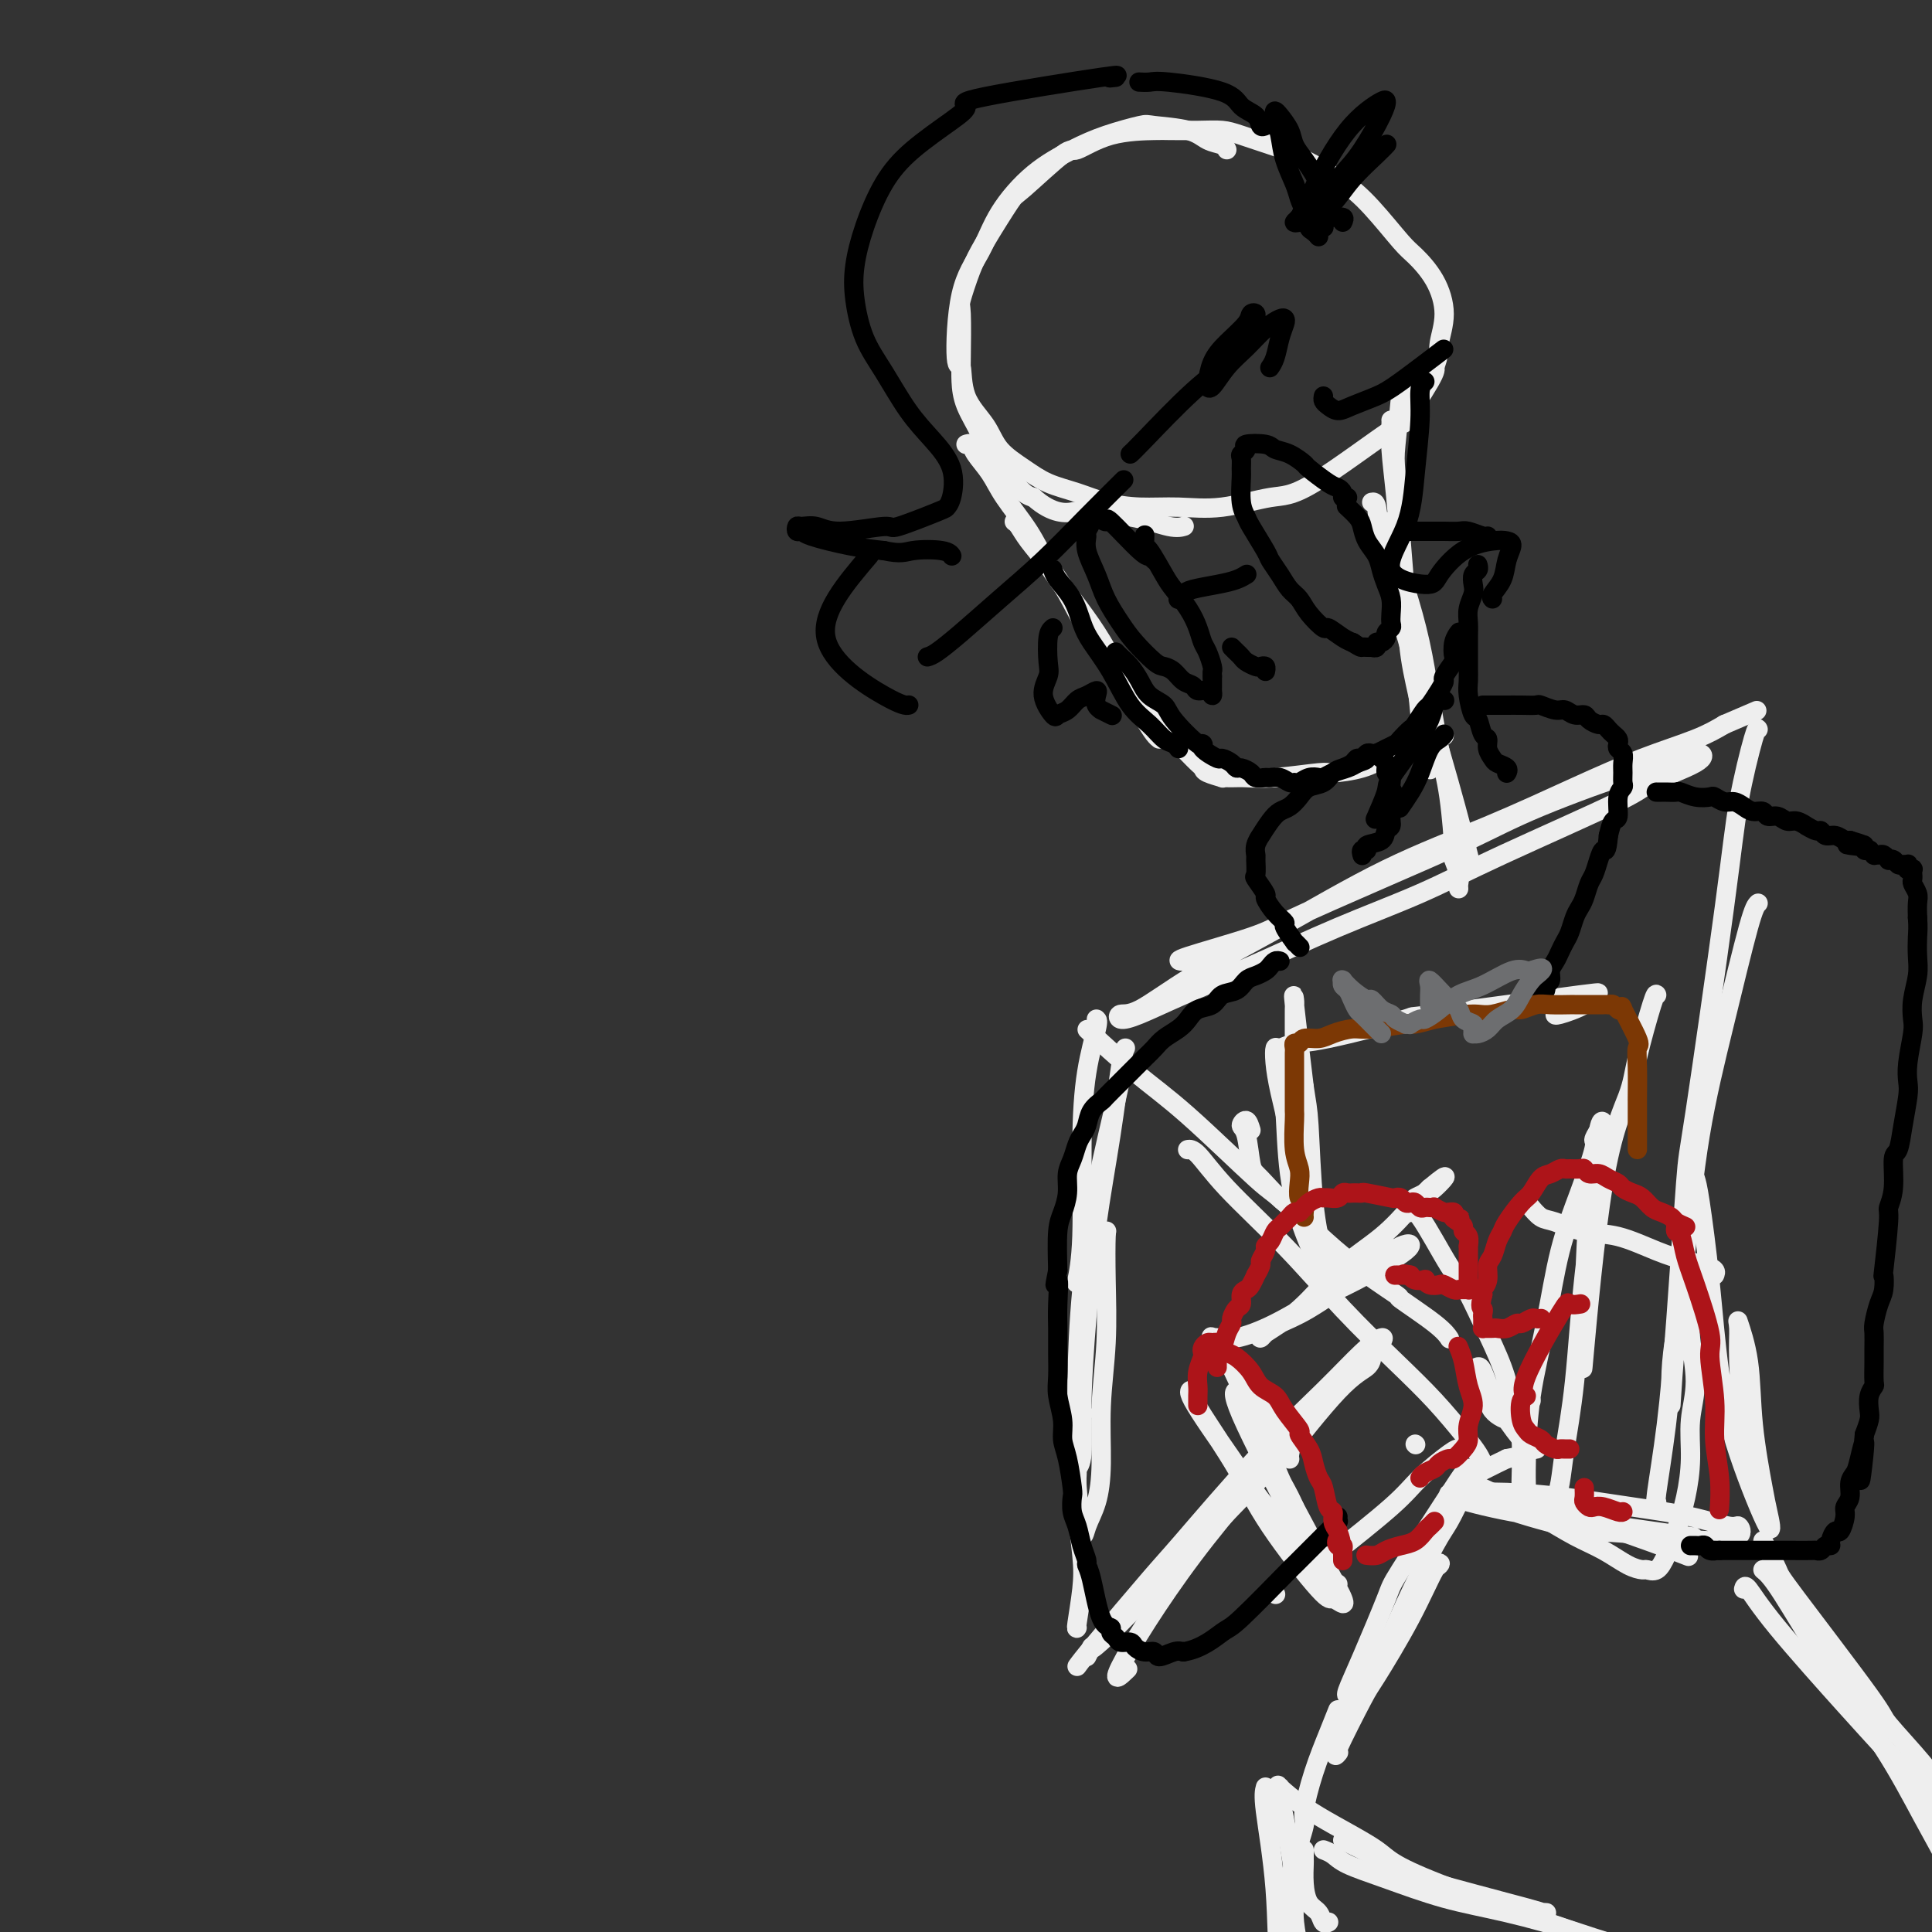 <svg viewBox='0 0 400 400' version='1.1' xmlns='http://www.w3.org/2000/svg' xmlns:xlink='http://www.w3.org/1999/xlink'><rect x="0" y="0" width="400" height="400" fill="#333333" stroke="none"/><g fill='none' stroke='rgb(238,238,238)' stroke-width='4' stroke-linecap='round' stroke-linejoin='round'><path d='M254,31c-0.151,-0.363 -0.301,-0.726 -1,-1c-0.699,-0.274 -1.945,-0.460 -3,-1c-1.055,-0.540 -1.917,-1.433 -4,-2c-2.083,-0.567 -5.387,-0.809 -7,-1c-1.613,-0.191 -1.534,-0.333 -3,0c-1.466,0.333 -4.477,1.139 -7,2c-2.523,0.861 -4.556,1.775 -7,3c-2.444,1.225 -5.297,2.761 -8,5c-2.703,2.239 -5.257,5.180 -7,8c-1.743,2.820 -2.677,5.519 -4,8c-1.323,2.481 -3.035,4.742 -4,9c-0.965,4.258 -1.183,10.512 -1,13c0.183,2.488 0.768,1.211 1,2c0.232,0.789 0.111,3.643 1,6c0.889,2.357 2.788,4.217 4,6c1.212,1.783 1.736,3.489 3,5c1.264,1.511 3.269,2.825 5,4c1.731,1.175 3.187,2.209 5,3c1.813,0.791 3.982,1.338 6,2c2.018,0.662 3.887,1.438 6,2c2.113,0.562 4.472,0.911 7,1c2.528,0.089 5.226,-0.080 8,0c2.774,0.080 5.625,0.411 9,0c3.375,-0.411 7.276,-1.563 10,-2c2.724,-0.437 4.271,-0.159 9,-3c4.729,-2.841 12.639,-8.803 16,-11c3.361,-2.197 2.174,-0.630 3,-2c0.826,-1.370 3.665,-5.677 5,-8c1.335,-2.323 1.168,-2.661 1,-3'/><path d='M297,76c1.077,-2.564 0.769,-3.473 1,-5c0.231,-1.527 1.001,-3.670 1,-6c-0.001,-2.330 -0.771,-4.845 -2,-7c-1.229,-2.155 -2.916,-3.950 -4,-5c-1.084,-1.050 -1.564,-1.355 -3,-3c-1.436,-1.645 -3.826,-4.629 -6,-7c-2.174,-2.371 -4.131,-4.127 -7,-6c-2.869,-1.873 -6.648,-3.861 -9,-5c-2.352,-1.139 -3.275,-1.430 -5,-2c-1.725,-0.570 -4.252,-1.421 -6,-2c-1.748,-0.579 -2.716,-0.887 -4,-1c-1.284,-0.113 -2.884,-0.032 -5,0c-2.116,0.032 -4.749,0.016 -6,0c-1.251,-0.016 -1.120,-0.032 -3,0c-1.880,0.032 -5.771,0.110 -9,1c-3.229,0.890 -5.796,2.590 -7,3c-1.204,0.410 -1.046,-0.469 -3,1c-1.954,1.469 -6.020,5.287 -8,7c-1.980,1.713 -1.876,1.320 -3,3c-1.124,1.680 -3.478,5.433 -5,8c-1.522,2.567 -2.212,3.949 -3,6c-0.788,2.051 -1.674,4.770 -2,6c-0.326,1.230 -0.091,0.971 0,3c0.091,2.029 0.039,6.345 0,9c-0.039,2.655 -0.065,3.648 0,5c0.065,1.352 0.219,3.062 1,5c0.781,1.938 2.187,4.102 3,6c0.813,1.898 1.032,3.529 2,5c0.968,1.471 2.684,2.781 4,4c1.316,1.219 2.233,2.348 3,3c0.767,0.652 1.383,0.826 2,1'/><path d='M214,103c3.988,3.626 6.957,3.192 8,3c1.043,-0.192 0.161,-0.143 2,0c1.839,0.143 6.400,0.378 10,1c3.600,0.622 6.238,1.629 8,2c1.762,0.371 2.646,0.106 3,0c0.354,-0.106 0.177,-0.053 0,0'/><path d='M200,92c0.385,-0.134 0.770,-0.267 1,0c0.230,0.267 0.304,0.936 1,2c0.696,1.064 2.016,2.523 3,4c0.984,1.477 1.634,2.973 3,5c1.366,2.027 3.447,4.585 5,7c1.553,2.415 2.579,4.686 4,7c1.421,2.314 3.238,4.671 5,7c1.762,2.329 3.470,4.631 5,7c1.530,2.369 2.883,4.807 4,7c1.117,2.193 1.998,4.143 3,6c1.002,1.857 2.124,3.621 3,5c0.876,1.379 1.505,2.371 2,3c0.495,0.629 0.856,0.894 1,1c0.144,0.106 0.072,0.053 0,0'/><path d='M210,108c0.291,0.198 0.583,0.397 1,1c0.417,0.603 0.961,1.611 2,3c1.039,1.389 2.574,3.158 4,5c1.426,1.842 2.744,3.758 4,6c1.256,2.242 2.451,4.810 4,7c1.549,2.190 3.450,4.000 5,6c1.550,2.000 2.747,4.188 4,6c1.253,1.812 2.563,3.249 4,5c1.437,1.751 3.002,3.817 4,5c0.998,1.183 1.431,1.483 2,2c0.569,0.517 1.274,1.253 2,2c0.726,0.747 1.471,1.507 2,2c0.529,0.493 0.841,0.721 1,1c0.159,0.279 0.166,0.610 1,1c0.834,0.390 2.497,0.837 3,1c0.503,0.163 -0.152,0.040 0,0c0.152,-0.040 1.111,0.004 2,0c0.889,-0.004 1.707,-0.056 3,0c1.293,0.056 3.062,0.218 6,0c2.938,-0.218 7.045,-0.817 9,-1c1.955,-0.183 1.758,0.050 3,0c1.242,-0.050 3.924,-0.381 6,-1c2.076,-0.619 3.548,-1.525 5,-2c1.452,-0.475 2.884,-0.519 4,-1c1.116,-0.481 1.916,-1.399 3,-2c1.084,-0.601 2.453,-0.886 3,-1c0.547,-0.114 0.274,-0.057 0,0'/><path d='M297,153c3.500,-1.167 1.750,-0.583 0,0'/><path d='M290,80c0.107,-0.188 0.214,-0.376 0,2c-0.214,2.376 -0.749,7.317 -1,10c-0.251,2.683 -0.218,3.108 0,6c0.218,2.892 0.621,8.251 1,13c0.379,4.749 0.733,8.888 1,13c0.267,4.112 0.446,8.198 1,12c0.554,3.802 1.483,7.320 2,10c0.517,2.680 0.622,4.522 1,6c0.378,1.478 1.029,2.592 1,3c-0.029,0.408 -0.739,0.110 -1,0c-0.261,-0.110 -0.075,-0.031 0,0c0.075,0.031 0.037,0.016 0,0'/><path d='M288,87c0.023,0.075 0.047,0.150 0,1c-0.047,0.850 -0.163,2.475 0,5c0.163,2.525 0.607,5.951 1,10c0.393,4.049 0.735,8.722 1,13c0.265,4.278 0.453,8.163 1,12c0.547,3.837 1.453,7.628 2,11c0.547,3.372 0.734,6.327 1,9c0.266,2.673 0.610,5.066 1,7c0.390,1.934 0.826,3.410 1,4c0.174,0.590 0.087,0.295 0,0'/><path d='M284,104c0.381,-0.076 0.762,-0.152 1,1c0.238,1.152 0.334,3.533 1,7c0.666,3.467 1.902,8.020 3,12c1.098,3.980 2.057,7.386 4,14c1.943,6.614 4.869,16.434 7,24c2.131,7.566 3.466,12.876 4,15c0.534,2.124 0.267,1.062 0,0'/><path d='M287,108c-0.043,0.172 -0.086,0.344 0,1c0.086,0.656 0.302,1.796 1,4c0.698,2.204 1.878,5.472 3,9c1.122,3.528 2.185,7.318 3,11c0.815,3.682 1.380,7.257 2,11c0.620,3.743 1.294,7.653 2,11c0.706,3.347 1.443,6.129 2,10c0.557,3.871 0.934,8.831 1,11c0.066,2.169 -0.178,1.548 0,2c0.178,0.452 0.780,1.977 1,3c0.220,1.023 0.059,1.545 0,2c-0.059,0.455 -0.017,0.844 0,1c0.017,0.156 0.008,0.078 0,0'/><path d='M245,199c-0.890,-0.040 -1.779,-0.081 1,-1c2.779,-0.919 9.227,-2.717 13,-4c3.773,-1.283 4.872,-2.050 9,-4c4.128,-1.950 11.287,-5.081 18,-8c6.713,-2.919 12.982,-5.626 18,-8c5.018,-2.374 8.787,-4.417 15,-7c6.213,-2.583 14.871,-5.708 19,-7c4.129,-1.292 3.729,-0.753 5,-1c1.271,-0.247 4.213,-1.280 6,-2c1.787,-0.720 2.420,-1.129 3,-1c0.580,0.129 1.108,0.794 -1,2c-2.108,1.206 -6.851,2.952 -9,4c-2.149,1.048 -1.702,1.398 -7,4c-5.298,2.602 -16.339,7.455 -24,11c-7.661,3.545 -11.942,5.783 -17,8c-5.058,2.217 -10.893,4.413 -17,7c-6.107,2.587 -12.486,5.565 -18,8c-5.514,2.435 -10.164,4.328 -14,6c-3.836,1.672 -6.860,3.123 -9,4c-2.140,0.877 -3.396,1.182 -4,1c-0.604,-0.182 -0.556,-0.850 0,-1c0.556,-0.150 1.620,0.217 4,-1c2.380,-1.217 6.077,-4.018 11,-7c4.923,-2.982 11.074,-6.145 18,-10c6.926,-3.855 14.627,-8.401 22,-12c7.373,-3.599 14.418,-6.252 21,-9c6.582,-2.748 12.702,-5.592 18,-8c5.298,-2.408 9.772,-4.379 14,-6c4.228,-1.621 8.208,-2.892 11,-4c2.792,-1.108 4.396,-2.054 6,-3'/><path d='M357,150c11.667,-5.000 5.833,-2.500 0,0'/><path d='M226,214c-0.791,-0.733 -1.583,-1.466 0,0c1.583,1.466 5.540,5.130 9,8c3.460,2.870 6.422,4.946 11,9c4.578,4.054 10.772,10.087 14,13c3.228,2.913 3.491,2.705 6,5c2.509,2.295 7.264,7.092 12,11c4.736,3.908 9.451,6.929 11,8c1.549,1.071 -0.069,0.194 1,1c1.069,0.806 4.826,3.294 7,5c2.174,1.706 2.764,2.630 3,3c0.236,0.370 0.118,0.185 0,0'/><path d='M246,238c0.032,-0.007 0.065,-0.013 0,0c-0.065,0.013 -0.227,0.046 0,0c0.227,-0.046 0.845,-0.171 2,1c1.155,1.171 2.849,3.637 6,7c3.151,3.363 7.761,7.624 12,12c4.239,4.376 8.109,8.866 12,13c3.891,4.134 7.803,7.910 11,11c3.197,3.090 5.680,5.494 8,8c2.320,2.506 4.478,5.115 6,7c1.522,1.885 2.410,3.046 3,4c0.590,0.954 0.883,1.701 1,2c0.117,0.299 0.059,0.149 0,0'/><path d='M364,151c-0.129,-0.282 -0.257,-0.563 -1,2c-0.743,2.563 -2.100,7.971 -3,13c-0.900,5.029 -1.343,9.678 -3,22c-1.657,12.322 -4.529,32.318 -6,42c-1.471,9.682 -1.543,9.049 -2,15c-0.457,5.951 -1.299,18.484 -2,28c-0.701,9.516 -1.260,16.015 -2,22c-0.740,5.985 -1.661,11.458 -2,14c-0.339,2.542 -0.097,2.155 0,2c0.097,-0.155 0.048,-0.077 0,0'/><path d='M364,187c-0.410,0.383 -0.820,0.765 -2,5c-1.180,4.235 -3.129,12.321 -5,20c-1.871,7.679 -3.664,14.949 -5,23c-1.336,8.051 -2.215,16.881 -3,24c-0.785,7.119 -1.476,12.527 -2,18c-0.524,5.473 -0.880,11.010 -1,13c-0.120,1.990 -0.004,0.433 0,-1c0.004,-1.433 -0.105,-2.740 0,-5c0.105,-2.260 0.425,-5.471 1,-8c0.575,-2.529 1.404,-4.374 2,-5c0.596,-0.626 0.959,-0.032 1,1c0.041,1.032 -0.240,2.504 0,5c0.240,2.496 1.001,6.018 1,9c-0.001,2.982 -0.763,5.424 -1,8c-0.237,2.576 0.050,5.286 0,8c-0.050,2.714 -0.437,5.431 -1,8c-0.563,2.569 -1.301,4.990 -2,7c-0.699,2.010 -1.358,3.609 -2,5c-0.642,1.391 -1.268,2.574 -2,3c-0.732,0.426 -1.568,0.096 -2,0c-0.432,-0.096 -0.458,0.043 -1,0c-0.542,-0.043 -1.601,-0.268 -3,-1c-1.399,-0.732 -3.139,-1.970 -5,-3c-1.861,-1.030 -3.844,-1.852 -6,-3c-2.156,-1.148 -4.484,-2.623 -7,-4c-2.516,-1.377 -5.221,-2.658 -8,-4c-2.779,-1.342 -5.633,-2.746 -7,-3c-1.367,-0.254 -1.248,0.642 -1,1c0.248,0.358 0.624,0.179 1,0'/><path d='M304,308c-5.118,-2.086 -1.414,0.699 4,3c5.414,2.301 12.537,4.117 16,5c3.463,0.883 3.264,0.831 6,1c2.736,0.169 8.405,0.558 13,1c4.595,0.442 8.114,0.935 11,1c2.886,0.065 5.139,-0.300 6,-1c0.861,-0.700 0.329,-1.735 0,-2c-0.329,-0.265 -0.454,0.241 -2,0c-1.546,-0.241 -4.511,-1.227 -8,-2c-3.489,-0.773 -7.500,-1.332 -12,-2c-4.500,-0.668 -9.487,-1.446 -14,-2c-4.513,-0.554 -8.550,-0.885 -12,-1c-3.450,-0.115 -6.313,-0.013 -8,0c-1.687,0.013 -2.198,-0.061 -3,0c-0.802,0.061 -1.894,0.258 0,1c1.894,0.742 6.773,2.027 12,3c5.227,0.973 10.803,1.632 14,2c3.197,0.368 4.015,0.445 8,1c3.985,0.555 11.139,1.587 14,2c2.861,0.413 1.431,0.206 0,0'/><path d='M304,304c-0.228,0.141 -0.455,0.283 -1,1c-0.545,0.717 -1.407,2.010 -4,6c-2.593,3.990 -6.915,10.677 -9,14c-2.085,3.323 -1.932,3.283 -3,6c-1.068,2.717 -3.359,8.192 -5,12c-1.641,3.808 -2.634,5.948 -3,7c-0.366,1.052 -0.105,1.015 0,1c0.105,-0.015 0.052,-0.007 0,0'/><path d='M303,309c-1.079,2.261 -2.158,4.523 -3,6c-0.842,1.477 -1.446,2.171 -3,5c-1.554,2.829 -4.059,7.794 -6,12c-1.941,4.206 -3.319,7.652 -5,11c-1.681,3.348 -3.665,6.596 -5,9c-1.335,2.404 -2.020,3.963 -2,4c0.020,0.037 0.746,-1.450 1,-2c0.254,-0.550 0.037,-0.164 1,-2c0.963,-1.836 3.105,-5.893 5,-9c1.895,-3.107 3.543,-5.265 5,-8c1.457,-2.735 2.723,-6.046 4,-8c1.277,-1.954 2.564,-2.550 3,-3c0.436,-0.450 0.021,-0.753 -1,1c-1.021,1.753 -2.648,5.562 -5,10c-2.352,4.438 -5.429,9.504 -7,12c-1.571,2.496 -1.638,2.422 -3,5c-1.362,2.578 -4.021,7.810 -5,10c-0.979,2.190 -0.280,1.340 0,1c0.280,-0.340 0.140,-0.170 0,0'/><path d='M277,354c-0.570,1.437 -1.140,2.875 -2,5c-0.860,2.125 -2.010,4.938 -3,8c-0.990,3.062 -1.820,6.375 -2,8c-0.180,1.625 0.292,1.564 0,3c-0.292,1.436 -1.346,4.371 -2,7c-0.654,2.629 -0.907,4.952 -1,6c-0.093,1.048 -0.025,0.821 0,1c0.025,0.179 0.007,0.766 0,1c-0.007,0.234 -0.004,0.117 0,0'/><path d='M270,383c-0.004,0.824 -0.008,1.648 0,2c0.008,0.352 0.029,0.231 0,1c-0.029,0.769 -0.109,2.427 0,4c0.109,1.573 0.408,3.063 1,4c0.592,0.937 1.479,1.323 2,2c0.521,0.677 0.676,1.645 1,2c0.324,0.355 0.818,0.095 1,0c0.182,-0.095 0.052,-0.027 0,0c-0.052,0.027 -0.026,0.014 0,0'/><path d='M278,381c2.236,1.086 4.471,2.172 6,3c1.529,0.828 2.350,1.399 3,2c0.650,0.601 1.127,1.233 7,3c5.873,1.767 17.141,4.670 22,6c4.859,1.330 3.308,1.089 3,1c-0.308,-0.089 0.626,-0.025 1,0c0.374,0.025 0.187,0.013 0,0'/><path d='M274,383c0.672,0.259 1.344,0.519 2,1c0.656,0.481 1.297,1.185 3,2c1.703,0.815 4.467,1.743 8,3c3.533,1.257 7.833,2.845 12,4c4.167,1.155 8.199,1.877 13,3c4.801,1.123 10.369,2.649 14,4c3.631,1.351 5.323,2.529 6,3c0.677,0.471 0.338,0.236 0,0'/><path d='M265,370c-0.027,0.042 -0.054,0.084 1,1c1.054,0.916 3.189,2.706 7,5c3.811,2.294 9.298,5.091 12,7c2.702,1.909 2.619,2.928 13,7c10.381,4.072 31.226,11.196 41,14c9.774,2.804 8.475,1.288 9,1c0.525,-0.288 2.872,0.653 4,1c1.128,0.347 1.037,0.099 1,0c-0.037,-0.099 -0.018,-0.050 0,0'/><path d='M365,319c1.252,2.430 2.503,4.860 3,6c0.497,1.140 0.238,0.989 4,6c3.762,5.011 11.544,15.184 15,20c3.456,4.816 2.586,4.275 4,6c1.414,1.725 5.111,5.716 7,8c1.889,2.284 1.970,2.860 2,3c0.030,0.140 0.008,-0.154 0,0c-0.008,0.154 -0.002,0.758 0,1c0.002,0.242 0.001,0.121 0,0'/><path d='M361,329c0.126,-0.467 0.253,-0.933 1,0c0.747,0.933 2.116,3.266 6,8c3.884,4.734 10.284,11.871 14,16c3.716,4.129 4.749,5.251 10,11c5.251,5.749 14.722,16.125 19,21c4.278,4.875 3.365,4.250 3,4c-0.365,-0.250 -0.183,-0.125 0,0'/><path d='M365,325c0.837,0.691 1.673,1.382 4,5c2.327,3.618 6.143,10.164 10,16c3.857,5.836 7.755,10.961 11,16c3.245,5.039 5.836,9.991 8,14c2.164,4.009 3.900,7.075 6,11c2.100,3.925 4.566,8.711 6,11c1.434,2.289 1.838,2.083 2,2c0.162,-0.083 0.081,-0.041 0,0'/><path d='M265,371c-0.361,-1.335 -0.722,-2.670 0,1c0.722,3.670 2.526,12.344 3,17c0.474,4.656 -0.381,5.293 0,9c0.381,3.707 1.997,10.482 3,16c1.003,5.518 1.393,9.778 2,13c0.607,3.222 1.433,5.406 2,7c0.567,1.594 0.876,2.598 1,3c0.124,0.402 0.062,0.201 0,0'/><path d='M262,370c-0.214,0.780 -0.428,1.561 0,5c0.428,3.439 1.498,9.538 2,16c0.502,6.462 0.436,13.287 1,20c0.564,6.713 1.760,13.315 3,19c1.240,5.685 2.526,10.454 3,13c0.474,2.546 0.135,2.870 0,3c-0.135,0.130 -0.068,0.065 0,0'/><path d='M227,211c0.194,0.146 0.388,0.292 0,2c-0.388,1.708 -1.358,4.977 -2,9c-0.642,4.023 -0.956,8.800 -1,15c-0.044,6.200 0.180,13.823 0,19c-0.180,5.177 -0.766,7.908 -1,9c-0.234,1.092 -0.117,0.546 0,0'/><path d='M233,217c-0.273,0.558 -0.547,1.117 -1,4c-0.453,2.883 -1.087,8.092 -2,14c-0.913,5.908 -2.105,12.515 -3,19c-0.895,6.485 -1.494,12.848 -2,19c-0.506,6.152 -0.919,12.092 -1,17c-0.081,4.908 0.171,8.783 0,11c-0.171,2.217 -0.763,2.776 -1,3c-0.237,0.224 -0.118,0.112 0,0'/><path d='M228,259c0.030,-0.613 0.060,-1.227 0,-2c-0.060,-0.773 -0.211,-1.707 0,-2c0.211,-0.293 0.785,0.054 1,0c0.215,-0.054 0.072,-0.509 0,1c-0.072,1.509 -0.074,4.983 0,9c0.074,4.017 0.223,8.577 0,13c-0.223,4.423 -0.819,8.711 -1,13c-0.181,4.289 0.053,8.581 0,12c-0.053,3.419 -0.392,5.964 -1,8c-0.608,2.036 -1.484,3.562 -2,5c-0.516,1.438 -0.670,2.787 -1,1c-0.330,-1.787 -0.834,-6.711 -1,-9c-0.166,-2.289 0.007,-1.943 0,-3c-0.007,-1.057 -0.194,-3.515 0,-6c0.194,-2.485 0.770,-4.996 1,-6c0.230,-1.004 0.115,-0.502 0,0'/><path d='M232,223c0.014,-0.157 0.028,-0.314 0,0c-0.028,0.314 -0.098,1.098 -1,5c-0.902,3.902 -2.635,10.924 -4,18c-1.365,7.076 -2.362,14.208 -3,21c-0.638,6.792 -0.916,13.243 -1,19c-0.084,5.757 0.026,10.818 0,15c-0.026,4.182 -0.189,7.485 0,11c0.189,3.515 0.730,7.243 1,10c0.270,2.757 0.268,4.543 0,7c-0.268,2.457 -0.803,5.585 -1,7c-0.197,1.415 -0.056,1.119 0,1c0.056,-0.119 0.028,-0.059 0,0'/><path d='M225,343c0.593,-1.164 1.186,-2.328 1,-2c-0.186,0.328 -1.150,2.149 6,-5c7.150,-7.149 22.413,-23.268 29,-30c6.587,-6.732 4.497,-4.077 6,-6c1.503,-1.923 6.599,-8.423 10,-12c3.401,-3.577 5.108,-4.232 6,-5c0.892,-0.768 0.969,-1.648 1,-2c0.031,-0.352 0.015,-0.176 0,0'/><path d='M223,345c0.562,-0.772 1.124,-1.544 4,-5c2.876,-3.456 8.068,-9.597 11,-13c2.932,-3.403 3.606,-4.069 7,-8c3.394,-3.931 9.510,-11.128 15,-17c5.490,-5.872 10.354,-10.418 14,-14c3.646,-3.582 6.074,-6.199 8,-8c1.926,-1.801 3.349,-2.787 4,-3c0.651,-0.213 0.528,0.346 -1,2c-1.528,1.654 -4.461,4.404 -7,7c-2.539,2.596 -4.683,5.038 -10,11c-5.317,5.962 -13.807,15.443 -21,25c-7.193,9.557 -13.091,19.188 -15,23c-1.909,3.812 0.169,1.803 1,1c0.831,-0.803 0.416,-0.402 0,0'/><path d='M267,302c0.013,0.064 0.025,0.128 0,0c-0.025,-0.128 -0.089,-0.446 0,-1c0.089,-0.554 0.330,-1.342 0,-2c-0.330,-0.658 -1.231,-1.185 -2,-2c-0.769,-0.815 -1.406,-1.917 -2,-3c-0.594,-1.083 -1.146,-2.147 -2,-3c-0.854,-0.853 -2.012,-1.496 -3,-2c-0.988,-0.504 -1.808,-0.870 -2,-1c-0.192,-0.130 0.244,-0.025 0,0c-0.244,0.025 -1.169,-0.032 1,5c2.169,5.032 7.433,15.151 10,20c2.567,4.849 2.437,4.426 3,5c0.563,0.574 1.818,2.143 3,4c1.182,1.857 2.293,4.002 3,5c0.707,0.998 1.012,0.847 1,1c-0.012,0.153 -0.341,0.608 -1,0c-0.659,-0.608 -1.647,-2.279 -4,-5c-2.353,-2.721 -6.071,-6.492 -9,-10c-2.929,-3.508 -5.070,-6.751 -8,-11c-2.930,-4.249 -6.648,-9.502 -8,-12c-1.352,-2.498 -0.339,-2.242 0,-2c0.339,0.242 0.003,0.469 0,1c-0.003,0.531 0.327,1.367 2,4c1.673,2.633 4.690,7.064 7,11c2.310,3.936 3.912,7.378 7,12c3.088,4.622 7.663,10.426 10,13c2.337,2.574 2.436,1.919 3,2c0.564,0.081 1.595,0.898 2,1c0.405,0.102 0.186,-0.511 0,-1c-0.186,-0.489 -0.339,-0.854 -2,-4c-1.661,-3.146 -4.831,-9.073 -8,-15'/><path d='M268,312c-1.709,-3.775 -1.982,-3.713 -3,-6c-1.018,-2.287 -2.780,-6.924 -5,-12c-2.220,-5.076 -4.896,-10.589 -6,-13c-1.104,-2.411 -0.636,-1.718 -1,-2c-0.364,-0.282 -1.560,-1.540 -2,-2c-0.440,-0.460 -0.123,-0.121 0,0c0.123,0.121 0.052,0.026 0,0c-0.052,-0.026 -0.084,0.019 0,0c0.084,-0.019 0.284,-0.102 1,0c0.716,0.102 1.949,0.389 4,0c2.051,-0.389 4.922,-1.453 8,-3c3.078,-1.547 6.363,-3.578 9,-5c2.637,-1.422 4.626,-2.235 8,-4c3.374,-1.765 8.133,-4.481 10,-6c1.867,-1.519 0.842,-1.841 -1,-1c-1.842,0.841 -4.500,2.845 -6,4c-1.500,1.155 -1.841,1.462 -4,3c-2.159,1.538 -6.135,4.306 -9,6c-2.865,1.694 -4.618,2.312 -6,3c-1.382,0.688 -2.394,1.446 -3,2c-0.606,0.554 -0.807,0.905 -1,1c-0.193,0.095 -0.380,-0.067 1,-1c1.380,-0.933 4.326,-2.637 7,-5c2.674,-2.363 5.078,-5.386 8,-8c2.922,-2.614 6.364,-4.819 9,-7c2.636,-2.181 4.468,-4.337 6,-6c1.532,-1.663 2.766,-2.831 4,-4'/><path d='M296,246c5.549,-4.644 2.423,-1.256 1,0c-1.423,1.256 -1.141,0.378 -1,0c0.141,-0.378 0.143,-0.257 0,0c-0.143,0.257 -0.431,0.648 -1,1c-0.569,0.352 -1.418,0.663 -2,1c-0.582,0.337 -0.896,0.700 -1,1c-0.104,0.300 0.001,0.537 0,1c-0.001,0.463 -0.108,1.152 0,1c0.108,-0.152 0.431,-1.145 2,1c1.569,2.145 4.385,7.426 6,10c1.615,2.574 2.030,2.439 3,4c0.970,1.561 2.494,4.816 4,8c1.506,3.184 2.994,6.296 4,9c1.006,2.704 1.530,5.002 2,7c0.470,1.998 0.885,3.698 0,4c-0.885,0.302 -3.072,-0.795 -4,-2c-0.928,-1.205 -0.597,-2.518 -1,-4c-0.403,-1.482 -1.539,-3.132 -2,-4c-0.461,-0.868 -0.247,-0.955 0,-1c0.247,-0.045 0.528,-0.047 1,1c0.472,1.047 1.135,3.142 2,5c0.865,1.858 1.931,3.479 3,5c1.069,1.521 2.139,2.943 3,4c0.861,1.057 1.512,1.750 2,2c0.488,0.250 0.813,0.056 1,0c0.187,-0.056 0.236,0.026 0,0c-0.236,-0.026 -0.756,-0.161 -1,0c-0.244,0.161 -0.213,0.617 -1,1c-0.787,0.383 -2.394,0.691 -4,1'/><path d='M312,302c-2.556,1.200 -6.444,3.200 -8,4c-1.556,0.800 -0.778,0.400 0,0'/><path d='M264,330c0.000,0.000 0.100,0.100 0.1,0.1'/><path d='M302,300c-0.260,-0.033 -0.520,-0.067 -2,1c-1.480,1.067 -4.180,3.234 -6,5c-1.820,1.766 -2.759,3.129 -6,6c-3.241,2.871 -8.783,7.249 -11,9c-2.217,1.751 -1.108,0.876 0,0'/><path d='M293,299c0.000,0.000 0.100,0.100 0.1,0.1'/><path d='M259,234c-0.285,-0.943 -0.571,-1.886 -1,-2c-0.429,-0.114 -1.002,0.601 -1,1c0.002,0.399 0.578,0.480 1,2c0.422,1.520 0.691,4.477 1,6c0.309,1.523 0.657,1.613 2,3c1.343,1.387 3.680,4.071 5,5c1.320,0.929 1.624,0.103 2,0c0.376,-0.103 0.826,0.518 1,0c0.174,-0.518 0.072,-2.176 0,-4c-0.072,-1.824 -0.114,-3.813 0,-6c0.114,-2.187 0.383,-4.570 0,-7c-0.383,-2.430 -1.420,-4.905 -2,-7c-0.580,-2.095 -0.704,-3.808 -1,-5c-0.296,-1.192 -0.765,-1.861 -1,-2c-0.235,-0.139 -0.238,0.254 0,2c0.238,1.746 0.715,4.847 1,9c0.285,4.153 0.378,9.359 1,14c0.622,4.641 1.773,8.716 3,12c1.227,3.284 2.529,5.776 3,7c0.471,1.224 0.112,1.180 0,1c-0.112,-0.180 0.023,-0.496 0,-1c-0.023,-0.504 -0.202,-1.196 -1,-6c-0.798,-4.804 -2.213,-13.719 -3,-18c-0.787,-4.281 -0.944,-3.926 -1,-7c-0.056,-3.074 -0.009,-9.575 0,-14c0.009,-4.425 -0.018,-6.774 0,-8c0.018,-1.226 0.082,-1.330 0,-2c-0.082,-0.670 -0.309,-1.906 0,1c0.309,2.906 1.155,9.953 2,17'/><path d='M270,225c0.502,3.473 0.757,4.156 1,8c0.243,3.844 0.473,10.850 1,16c0.527,5.150 1.352,8.443 2,11c0.648,2.557 1.120,4.377 1,5c-0.120,0.623 -0.833,0.050 -1,0c-0.167,-0.050 0.211,0.424 0,-1c-0.211,-1.424 -1.013,-4.747 -2,-8c-0.987,-3.253 -2.160,-6.434 -3,-10c-0.840,-3.566 -1.348,-7.515 -2,-11c-0.652,-3.485 -1.448,-6.507 -2,-9c-0.552,-2.493 -0.860,-4.457 -1,-6c-0.140,-1.543 -0.112,-2.663 0,-3c0.112,-0.337 0.309,0.110 1,0c0.691,-0.110 1.876,-0.777 3,-1c1.124,-0.223 2.187,-0.004 7,-1c4.813,-0.996 13.378,-3.209 16,-4c2.622,-0.791 -0.698,-0.161 6,-1c6.698,-0.839 23.414,-3.148 30,-4c6.586,-0.852 3.043,-0.249 2,0c-1.043,0.249 0.414,0.144 1,0c0.586,-0.144 0.301,-0.326 0,0c-0.301,0.326 -0.617,1.159 -2,2c-1.383,0.841 -3.834,1.688 -5,2c-1.166,0.312 -1.047,0.089 -1,0c0.047,-0.089 0.024,-0.045 0,0'/><path d='M343,206c-0.112,-0.228 -0.223,-0.456 -1,2c-0.777,2.456 -2.218,7.595 -3,11c-0.782,3.405 -0.903,5.075 -2,8c-1.097,2.925 -3.170,7.104 -5,18c-1.830,10.896 -3.415,28.509 -4,35c-0.585,6.491 -0.168,1.859 0,0c0.168,-1.859 0.086,-0.947 0,-2c-0.086,-1.053 -0.177,-4.073 0,-10c0.177,-5.927 0.621,-14.762 1,-19c0.379,-4.238 0.694,-3.878 1,-6c0.306,-2.122 0.602,-6.727 1,-9c0.398,-2.273 0.899,-2.213 1,-1c0.101,1.213 -0.196,3.580 -1,9c-0.804,5.420 -2.114,13.893 -3,22c-0.886,8.107 -1.349,15.847 -2,22c-0.651,6.153 -1.491,10.719 -2,14c-0.509,3.281 -0.686,5.278 -1,7c-0.314,1.722 -0.764,3.169 -1,4c-0.236,0.831 -0.259,1.048 0,1c0.259,-0.048 0.801,-0.359 1,-1c0.199,-0.641 0.057,-1.612 0,-2c-0.057,-0.388 -0.028,-0.194 0,0'/><path d='M355,264c0.140,-0.330 0.279,-0.659 0,-1c-0.279,-0.341 -0.978,-0.692 -2,-1c-1.022,-0.308 -2.367,-0.573 -4,-1c-1.633,-0.427 -3.553,-1.016 -6,-2c-2.447,-0.984 -5.420,-2.362 -8,-3c-2.580,-0.638 -4.768,-0.535 -7,-1c-2.232,-0.465 -4.507,-1.498 -6,-2c-1.493,-0.502 -2.204,-0.475 -3,-1c-0.796,-0.525 -1.676,-1.603 -2,-2c-0.324,-0.397 -0.093,-0.113 0,0c0.093,0.113 0.046,0.057 0,0'/><path d='M331,234c-0.486,0.820 -0.972,1.640 -1,2c-0.028,0.360 0.403,0.260 0,2c-0.403,1.740 -1.639,5.321 -3,9c-1.361,3.679 -2.848,7.456 -4,12c-1.152,4.544 -1.969,9.856 -3,15c-1.031,5.144 -2.276,10.121 -3,15c-0.724,4.879 -0.926,9.660 -1,13c-0.074,3.340 -0.021,5.240 0,6c0.021,0.760 0.011,0.380 0,0'/><path d='M317,290c-0.310,-0.084 -0.619,-0.168 -1,1c-0.381,1.168 -0.832,3.587 -1,5c-0.168,1.413 -0.053,1.818 0,3c0.053,1.182 0.044,3.140 0,5c-0.044,1.860 -0.121,3.622 0,5c0.121,1.378 0.441,2.371 1,3c0.559,0.629 1.355,0.894 2,1c0.645,0.106 1.137,0.053 2,0c0.863,-0.053 2.097,-0.107 6,1c3.903,1.107 10.474,3.375 15,5c4.526,1.625 7.007,2.607 8,3c0.993,0.393 0.496,0.196 0,0'/><path d='M351,244c0.237,0.774 0.475,1.547 1,5c0.525,3.453 1.339,9.584 2,16c0.661,6.416 1.170,13.115 2,19c0.830,5.885 1.981,10.954 4,17c2.019,6.046 4.907,13.069 6,15c1.093,1.931 0.390,-1.228 0,-3c-0.390,-1.772 -0.469,-2.156 -1,-5c-0.531,-2.844 -1.516,-8.149 -2,-13c-0.484,-4.851 -0.467,-9.249 -1,-13c-0.533,-3.751 -1.617,-6.854 -2,-8c-0.383,-1.146 -0.064,-0.335 0,1c0.064,1.335 -0.127,3.193 0,7c0.127,3.807 0.573,9.563 1,13c0.427,3.437 0.836,4.553 1,5c0.164,0.447 0.082,0.223 0,0'/></g>
<g fill='none' stroke='rgb(0,0,0)' stroke-width='4' stroke-linecap='round' stroke-linejoin='round'><path d='M273,38c-0.253,-0.578 -0.505,-1.156 -1,-2c-0.495,-0.844 -1.232,-1.953 -2,-3c-0.768,-1.047 -1.566,-2.031 -2,-3c-0.434,-0.969 -0.505,-1.923 -1,-3c-0.495,-1.077 -1.413,-2.278 -2,-3c-0.587,-0.722 -0.844,-0.965 -1,-1c-0.156,-0.035 -0.210,0.140 0,1c0.210,0.860 0.686,2.406 1,4c0.314,1.594 0.466,3.236 1,5c0.534,1.764 1.451,3.649 2,5c0.549,1.351 0.731,2.166 1,3c0.269,0.834 0.625,1.685 1,2c0.375,0.315 0.767,0.092 1,0c0.233,-0.092 0.305,-0.052 0,0c-0.305,0.052 -0.988,0.118 -1,0c-0.012,-0.118 0.646,-0.419 1,-1c0.354,-0.581 0.403,-1.441 1,-3c0.597,-1.559 1.744,-3.817 3,-6c1.256,-2.183 2.623,-4.292 4,-6c1.377,-1.708 2.764,-3.014 4,-4c1.236,-0.986 2.322,-1.652 3,-2c0.678,-0.348 0.948,-0.376 1,0c0.052,0.376 -0.115,1.158 -1,3c-0.885,1.842 -2.490,4.746 -4,7c-1.510,2.254 -2.927,3.858 -5,6c-2.073,2.142 -4.803,4.822 -6,6c-1.197,1.178 -0.861,0.856 -1,1c-0.139,0.144 -0.754,0.756 -1,1c-0.246,0.244 -0.123,0.122 0,0'/><path d='M287,30c0.100,-0.109 0.200,-0.219 0,0c-0.200,0.219 -0.701,0.766 -2,2c-1.299,1.234 -3.396,3.154 -5,5c-1.604,1.846 -2.714,3.616 -4,5c-1.286,1.384 -2.749,2.380 -4,3c-1.251,0.620 -2.290,0.862 -3,1c-0.710,0.138 -1.090,0.171 -1,0c0.090,-0.171 0.651,-0.545 1,-1c0.349,-0.455 0.486,-0.990 1,-2c0.514,-1.010 1.406,-2.497 2,-3c0.594,-0.503 0.892,-0.024 1,0c0.108,0.024 0.028,-0.408 0,0c-0.028,0.408 -0.004,1.654 0,2c0.004,0.346 -0.013,-0.208 0,0c0.013,0.208 0.055,1.180 0,2c-0.055,0.820 -0.207,1.490 0,2c0.207,0.510 0.773,0.860 1,1c0.227,0.140 0.113,0.070 0,0'/><path d='M278,46c0.211,-0.431 0.422,-0.862 0,-1c-0.422,-0.138 -1.477,0.019 -2,0c-0.523,-0.019 -0.516,-0.212 -1,0c-0.484,0.212 -1.461,0.831 -2,1c-0.539,0.169 -0.642,-0.112 -1,0c-0.358,0.112 -0.972,0.618 -1,1c-0.028,0.382 0.531,0.641 1,1c0.469,0.359 0.848,0.817 1,1c0.152,0.183 0.076,0.092 0,0'/><path d='M262,26c-0.390,0.186 -0.780,0.372 -1,0c-0.220,-0.372 -0.271,-1.301 -1,-2c-0.729,-0.699 -2.136,-1.168 -3,-2c-0.864,-0.832 -1.185,-2.027 -4,-3c-2.815,-0.973 -8.126,-1.725 -11,-2c-2.874,-0.275 -3.312,-0.074 -4,0c-0.688,0.074 -1.625,0.021 -2,0c-0.375,-0.021 -0.187,-0.011 0,0'/><path d='M231,16c-0.895,0.109 -1.789,0.218 -1,0c0.789,-0.218 3.262,-0.763 -2,0c-5.262,0.763 -18.259,2.833 -24,4c-5.741,1.167 -4.227,1.433 -4,2c0.227,0.567 -0.832,1.437 -3,3c-2.168,1.563 -5.444,3.818 -8,6c-2.556,2.182 -4.393,4.290 -6,7c-1.607,2.710 -2.983,6.020 -4,9c-1.017,2.980 -1.673,5.629 -2,8c-0.327,2.371 -0.325,4.464 0,7c0.325,2.536 0.974,5.516 2,8c1.026,2.484 2.430,4.472 4,7c1.570,2.528 3.307,5.595 5,8c1.693,2.405 3.344,4.148 5,6c1.656,1.852 3.318,3.814 4,6c0.682,2.186 0.383,4.595 0,6c-0.383,1.405 -0.850,1.807 -1,2c-0.150,0.193 0.018,0.177 -2,1c-2.018,0.823 -6.222,2.483 -8,3c-1.778,0.517 -1.131,-0.111 -3,0c-1.869,0.111 -6.253,0.962 -9,1c-2.747,0.038 -3.857,-0.736 -5,-1c-1.143,-0.264 -2.319,-0.016 -3,0c-0.681,0.016 -0.866,-0.199 -1,0c-0.134,0.199 -0.218,0.813 0,1c0.218,0.187 0.739,-0.053 1,0c0.261,0.053 0.263,0.399 2,1c1.737,0.601 5.211,1.457 8,2c2.789,0.543 4.895,0.771 7,1'/><path d='M183,114c3.657,0.789 4.300,0.263 6,0c1.700,-0.263 4.458,-0.263 6,0c1.542,0.263 1.869,0.789 2,1c0.131,0.211 0.065,0.105 0,0'/><path d='M180,115c-5.012,5.887 -10.024,11.774 -9,17c1.024,5.226 8.083,9.792 12,12c3.917,2.208 4.690,2.060 5,2c0.310,-0.060 0.155,-0.030 0,0'/><path d='M192,136c0.464,-0.133 0.928,-0.265 2,-1c1.072,-0.735 2.750,-2.072 5,-4c2.250,-1.928 5.070,-4.448 8,-7c2.930,-2.552 5.971,-5.138 9,-8c3.029,-2.862 6.046,-6.001 9,-9c2.954,-2.999 5.844,-5.857 7,-7c1.156,-1.143 0.578,-0.572 0,0'/><path d='M234,94c0.337,-0.293 0.675,-0.585 3,-3c2.325,-2.415 6.638,-6.952 10,-10c3.362,-3.048 5.773,-4.608 7,-6c1.227,-1.392 1.271,-2.617 2,-4c0.729,-1.383 2.145,-2.922 3,-4c0.855,-1.078 1.151,-1.693 1,-2c-0.151,-0.307 -0.748,-0.306 -1,0c-0.252,0.306 -0.159,0.918 -1,2c-0.841,1.082 -2.616,2.633 -4,4c-1.384,1.367 -2.377,2.551 -3,4c-0.623,1.449 -0.877,3.165 -1,4c-0.123,0.835 -0.115,0.789 0,1c0.115,0.211 0.339,0.680 1,0c0.661,-0.680 1.760,-2.508 3,-4c1.240,-1.492 2.620,-2.647 4,-4c1.380,-1.353 2.759,-2.905 4,-4c1.241,-1.095 2.344,-1.734 3,-2c0.656,-0.266 0.866,-0.159 1,0c0.134,0.159 0.193,0.368 0,1c-0.193,0.632 -0.639,1.685 -1,3c-0.361,1.315 -0.636,2.893 -1,4c-0.364,1.107 -0.818,1.745 -1,2c-0.182,0.255 -0.091,0.128 0,0'/><path d='M274,82c-0.068,0.344 -0.135,0.689 0,1c0.135,0.311 0.474,0.590 1,1c0.526,0.410 1.239,0.953 2,1c0.761,0.047 1.571,-0.402 3,-1c1.429,-0.598 3.476,-1.346 5,-2c1.524,-0.654 2.526,-1.215 5,-3c2.474,-1.785 6.421,-4.796 8,-6c1.579,-1.204 0.789,-0.602 0,0'/><path d='M295,79c-0.447,0.428 -0.894,0.856 -1,2c-0.106,1.144 0.129,3.005 0,6c-0.129,2.995 -0.623,7.125 -1,11c-0.377,3.875 -0.637,7.494 -2,11c-1.363,3.506 -3.827,6.897 -3,9c0.827,2.103 4.946,2.917 7,3c2.054,0.083 2.044,-0.565 3,-2c0.956,-1.435 2.880,-3.659 5,-5c2.120,-1.341 4.437,-1.801 6,-2c1.563,-0.199 2.373,-0.138 3,0c0.627,0.138 1.072,0.352 1,1c-0.072,0.648 -0.660,1.729 -1,3c-0.340,1.271 -0.431,2.732 -1,4c-0.569,1.268 -1.615,2.341 -2,3c-0.385,0.659 -0.110,0.902 0,1c0.110,0.098 0.055,0.049 0,0'/><path d='M218,130c-0.410,0.346 -0.821,0.692 -1,2c-0.179,1.308 -0.127,3.577 0,5c0.127,1.423 0.327,2.001 0,3c-0.327,0.999 -1.182,2.418 -1,4c0.182,1.582 1.399,3.325 2,4c0.601,0.675 0.585,0.282 1,0c0.415,-0.282 1.260,-0.452 2,-1c0.740,-0.548 1.374,-1.475 2,-2c0.626,-0.525 1.244,-0.648 2,-1c0.756,-0.352 1.651,-0.932 2,-1c0.349,-0.068 0.154,0.378 0,1c-0.154,0.622 -0.265,1.421 0,2c0.265,0.579 0.906,0.939 1,1c0.094,0.061 -0.359,-0.176 0,0c0.359,0.176 1.531,0.765 2,1c0.469,0.235 0.234,0.118 0,0'/><path d='M218,118c-0.036,-0.140 -0.072,-0.279 0,0c0.072,0.279 0.252,0.977 1,2c0.748,1.023 2.065,2.370 3,4c0.935,1.630 1.489,3.541 2,5c0.511,1.459 0.980,2.464 2,4c1.020,1.536 2.591,3.601 4,6c1.409,2.399 2.654,5.130 4,7c1.346,1.870 2.792,2.880 4,4c1.208,1.120 2.180,2.352 3,3c0.820,0.648 1.490,0.713 2,1c0.510,0.287 0.860,0.796 1,1c0.140,0.204 0.070,0.102 0,0'/><path d='M231,135c0.247,0.266 0.493,0.532 1,1c0.507,0.468 1.273,1.137 2,2c0.727,0.863 1.414,1.921 2,3c0.586,1.079 1.072,2.180 2,3c0.928,0.820 2.298,1.360 3,2c0.702,0.640 0.735,1.381 2,3c1.265,1.619 3.763,4.118 5,5c1.237,0.882 1.214,0.148 1,0c-0.214,-0.148 -0.618,0.290 0,1c0.618,0.710 2.259,1.692 3,2c0.741,0.308 0.584,-0.058 1,0c0.416,0.058 1.406,0.541 2,1c0.594,0.459 0.793,0.893 1,1c0.207,0.107 0.422,-0.115 1,0c0.578,0.115 1.520,0.566 2,1c0.480,0.434 0.500,0.852 1,1c0.500,0.148 1.482,0.025 2,0c0.518,-0.025 0.572,0.047 1,0c0.428,-0.047 1.231,-0.212 2,0c0.769,0.212 1.505,0.803 2,1c0.495,0.197 0.748,0.001 1,0c0.252,-0.001 0.503,0.193 1,0c0.497,-0.193 1.239,-0.773 2,-1c0.761,-0.227 1.541,-0.102 2,0c0.459,0.102 0.597,0.182 1,0c0.403,-0.182 1.070,-0.626 2,-1c0.930,-0.374 2.123,-0.678 3,-1c0.877,-0.322 1.439,-0.661 2,-1'/><path d='M281,158c2.367,-0.797 1.785,-0.790 2,-1c0.215,-0.210 1.228,-0.638 2,-1c0.772,-0.362 1.305,-0.658 2,-1c0.695,-0.342 1.552,-0.730 2,-1c0.448,-0.270 0.486,-0.424 1,-1c0.514,-0.576 1.503,-1.575 2,-2c0.497,-0.425 0.502,-0.275 1,-1c0.498,-0.725 1.491,-2.325 2,-3c0.509,-0.675 0.536,-0.427 1,-1c0.464,-0.573 1.364,-1.969 2,-3c0.636,-1.031 1.006,-1.697 1,-2c-0.006,-0.303 -0.390,-0.243 0,-1c0.390,-0.757 1.555,-2.332 2,-3c0.445,-0.668 0.172,-0.427 0,-1c-0.172,-0.573 -0.242,-1.958 0,-3c0.242,-1.042 0.796,-1.742 1,-2c0.204,-0.258 0.058,-0.074 0,0c-0.058,0.074 -0.029,0.037 0,0'/><path d='M255,134c0.325,0.332 0.650,0.664 1,1c0.350,0.336 0.724,0.678 1,1c0.276,0.322 0.452,0.626 1,1c0.548,0.374 1.467,0.818 2,1c0.533,0.182 0.679,0.100 1,0c0.321,-0.100 0.817,-0.219 1,0c0.183,0.219 0.052,0.777 0,1c-0.052,0.223 -0.026,0.112 0,0'/><path d='M239,116c-0.436,-0.404 -0.871,-0.807 -1,-1c-0.129,-0.193 0.050,-0.174 0,0c-0.050,0.174 -0.329,0.505 -2,-1c-1.671,-1.505 -4.734,-4.846 -6,-6c-1.266,-1.154 -0.735,-0.120 -1,0c-0.265,0.120 -1.324,-0.674 -2,-1c-0.676,-0.326 -0.967,-0.185 -1,0c-0.033,0.185 0.194,0.415 0,1c-0.194,0.585 -0.807,1.527 -1,2c-0.193,0.473 0.034,0.479 0,1c-0.034,0.521 -0.331,1.559 0,3c0.331,1.441 1.289,3.286 2,5c0.711,1.714 1.173,3.296 2,5c0.827,1.704 2.017,3.530 3,5c0.983,1.470 1.757,2.583 3,4c1.243,1.417 2.953,3.139 4,4c1.047,0.861 1.431,0.862 2,1c0.569,0.138 1.322,0.414 2,1c0.678,0.586 1.282,1.482 2,2c0.718,0.518 1.551,0.656 2,1c0.449,0.344 0.512,0.892 1,1c0.488,0.108 1.399,-0.224 2,0c0.601,0.224 0.893,1.004 1,1c0.107,-0.004 0.029,-0.791 0,-1c-0.029,-0.209 -0.008,0.160 0,0c0.008,-0.160 0.002,-0.851 0,-1c-0.002,-0.149 -0.001,0.243 0,0c0.001,-0.243 0.000,-1.122 0,-2'/><path d='M251,140c-0.013,-0.827 -0.044,-0.895 0,-1c0.044,-0.105 0.165,-0.246 0,-1c-0.165,-0.754 -0.614,-2.121 -1,-3c-0.386,-0.879 -0.707,-1.272 -1,-2c-0.293,-0.728 -0.558,-1.793 -1,-3c-0.442,-1.207 -1.061,-2.556 -2,-4c-0.939,-1.444 -2.199,-2.983 -3,-4c-0.801,-1.017 -1.143,-1.513 -2,-3c-0.857,-1.487 -2.230,-3.966 -3,-5c-0.770,-1.034 -0.938,-0.625 -1,-1c-0.062,-0.375 -0.018,-1.536 0,-2c0.018,-0.464 0.009,-0.232 0,0'/><path d='M279,103c-0.445,0.085 -0.890,0.170 -1,0c-0.110,-0.170 0.117,-0.594 0,-1c-0.117,-0.406 -0.576,-0.795 -1,-1c-0.424,-0.205 -0.814,-0.226 -2,-1c-1.186,-0.774 -3.169,-2.302 -4,-3c-0.831,-0.698 -0.511,-0.566 -1,-1c-0.489,-0.434 -1.786,-1.434 -3,-2c-1.214,-0.566 -2.343,-0.698 -3,-1c-0.657,-0.302 -0.841,-0.772 -2,-1c-1.159,-0.228 -3.291,-0.212 -4,0c-0.709,0.212 0.007,0.620 0,1c-0.007,0.380 -0.735,0.731 -1,1c-0.265,0.269 -0.068,0.457 0,1c0.068,0.543 0.005,1.441 0,2c-0.005,0.559 0.048,0.780 0,2c-0.048,1.220 -0.197,3.439 0,5c0.197,1.561 0.738,2.466 1,3c0.262,0.534 0.244,0.699 1,2c0.756,1.301 2.286,3.737 3,5c0.714,1.263 0.613,1.352 1,2c0.387,0.648 1.264,1.856 2,3c0.736,1.144 1.333,2.224 2,3c0.667,0.776 1.403,1.248 2,2c0.597,0.752 1.053,1.785 2,3c0.947,1.215 2.384,2.613 3,3c0.616,0.387 0.413,-0.236 1,0c0.587,0.236 1.966,1.333 3,2c1.034,0.667 1.724,0.905 2,1c0.276,0.095 0.138,0.048 0,0'/><path d='M280,133c1.802,1.155 1.807,1.043 2,1c0.193,-0.043 0.573,-0.015 1,0c0.427,0.015 0.902,0.019 1,0c0.098,-0.019 -0.180,-0.061 0,0c0.180,0.061 0.818,0.224 1,0c0.182,-0.224 -0.091,-0.834 0,-1c0.091,-0.166 0.546,0.111 1,0c0.454,-0.111 0.906,-0.609 1,-1c0.094,-0.391 -0.170,-0.674 0,-1c0.170,-0.326 0.775,-0.695 1,-1c0.225,-0.305 0.071,-0.546 0,-1c-0.071,-0.454 -0.060,-1.122 0,-2c0.060,-0.878 0.167,-1.967 0,-3c-0.167,-1.033 -0.608,-2.010 -1,-3c-0.392,-0.990 -0.734,-1.994 -1,-3c-0.266,-1.006 -0.457,-2.014 -1,-3c-0.543,-0.986 -1.438,-1.949 -2,-3c-0.562,-1.051 -0.790,-2.189 -1,-3c-0.210,-0.811 -0.403,-1.295 -1,-2c-0.597,-0.705 -1.599,-1.630 -2,-2c-0.401,-0.370 -0.200,-0.185 0,0'/><path d='M244,124c0.023,-0.024 0.046,-0.048 0,0c-0.046,0.048 -0.161,0.168 0,0c0.161,-0.168 0.597,-0.623 1,-1c0.403,-0.377 0.774,-0.676 2,-1c1.226,-0.324 3.308,-0.675 5,-1c1.692,-0.325 2.994,-0.626 4,-1c1.006,-0.374 1.716,-0.821 2,-1c0.284,-0.179 0.142,-0.089 0,0'/><path d='M292,110c-0.066,-0.000 -0.132,-0.000 0,0c0.132,0.000 0.462,0.000 1,0c0.538,-0.000 1.284,-0.001 2,0c0.716,0.001 1.404,0.004 2,0c0.596,-0.004 1.102,-0.015 2,0c0.898,0.015 2.188,0.057 3,0c0.812,-0.057 1.145,-0.211 2,0c0.855,0.211 2.230,0.788 3,1c0.770,0.212 0.934,0.061 1,0c0.066,-0.061 0.033,-0.030 0,0'/><path d='M306,117c-0.030,-0.096 -0.060,-0.192 0,0c0.060,0.192 0.208,0.673 0,1c-0.208,0.327 -0.774,0.499 -1,1c-0.226,0.501 -0.113,1.330 0,2c0.113,0.670 0.226,1.179 0,2c-0.226,0.821 -0.793,1.952 -1,3c-0.207,1.048 -0.055,2.013 0,3c0.055,0.987 0.014,1.995 0,3c-0.014,1.005 -0.001,2.007 0,3c0.001,0.993 -0.011,1.976 0,3c0.011,1.024 0.044,2.089 0,3c-0.044,0.911 -0.165,1.668 0,3c0.165,1.332 0.618,3.238 1,4c0.382,0.762 0.694,0.379 1,1c0.306,0.621 0.606,2.246 1,3c0.394,0.754 0.884,0.635 1,1c0.116,0.365 -0.141,1.212 0,2c0.141,0.788 0.679,1.518 1,2c0.321,0.482 0.426,0.718 1,1c0.574,0.282 1.618,0.612 2,1c0.382,0.388 0.103,0.835 0,1c-0.103,0.165 -0.029,0.047 0,0c0.029,-0.047 0.015,-0.024 0,0'/><path d='M286,156c-0.122,0.365 -0.244,0.731 0,1c0.244,0.269 0.853,0.442 1,1c0.147,0.558 -0.170,1.500 0,2c0.170,0.500 0.826,0.556 1,1c0.174,0.444 -0.135,1.275 0,2c0.135,0.725 0.712,1.345 1,2c0.288,0.655 0.287,1.345 0,2c-0.287,0.655 -0.859,1.274 -1,2c-0.141,0.726 0.149,1.557 0,2c-0.149,0.443 -0.737,0.496 -1,1c-0.263,0.504 -0.200,1.459 -1,2c-0.800,0.541 -2.463,0.667 -3,1c-0.537,0.333 0.052,0.873 0,1c-0.052,0.127 -0.745,-0.158 -1,0c-0.255,0.158 -0.073,0.759 0,1c0.073,0.241 0.036,0.120 0,0'/><path d='M299,145c0.087,0.013 0.175,0.026 0,0c-0.175,-0.026 -0.611,-0.091 -1,0c-0.389,0.091 -0.729,0.339 -1,1c-0.271,0.661 -0.472,1.737 -1,3c-0.528,1.263 -1.382,2.714 -3,5c-1.618,2.286 -4.001,5.407 -5,7c-0.999,1.593 -0.615,1.660 -1,3c-0.385,1.340 -1.539,3.954 -2,5c-0.461,1.046 -0.231,0.523 0,0'/><path d='M299,152c-0.245,0.322 -0.490,0.644 -1,1c-0.510,0.356 -1.286,0.747 -2,2c-0.714,1.253 -1.367,3.367 -2,5c-0.633,1.633 -1.247,2.786 -2,4c-0.753,1.214 -1.644,2.490 -2,3c-0.356,0.510 -0.178,0.255 0,0'/><path d='M307,146c0.510,-0.000 1.021,-0.000 1,0c-0.021,0.000 -0.573,0.000 0,0c0.573,-0.000 2.270,-0.001 3,0c0.730,0.001 0.492,0.004 1,0c0.508,-0.004 1.760,-0.016 3,0c1.240,0.016 2.467,0.061 3,0c0.533,-0.061 0.370,-0.227 1,0c0.630,0.227 2.051,0.848 3,1c0.949,0.152 1.424,-0.166 2,0c0.576,0.166 1.254,0.814 2,1c0.746,0.186 1.562,-0.091 2,0c0.438,0.091 0.498,0.549 1,1c0.502,0.451 1.445,0.894 2,1c0.555,0.106 0.723,-0.126 1,0c0.277,0.126 0.662,0.611 1,1c0.338,0.389 0.630,0.681 1,1c0.370,0.319 0.817,0.666 1,1c0.183,0.334 0.102,0.656 0,1c-0.102,0.344 -0.224,0.712 0,1c0.224,0.288 0.793,0.497 1,1c0.207,0.503 0.051,1.301 0,2c-0.051,0.699 0.001,1.298 0,2c-0.001,0.702 -0.056,1.506 0,2c0.056,0.494 0.222,0.676 0,1c-0.222,0.324 -0.833,0.788 -1,2c-0.167,1.212 0.109,3.173 0,4c-0.109,0.827 -0.603,0.522 -1,1c-0.397,0.478 -0.699,1.739 -1,3'/><path d='M333,173c-0.333,3.850 -0.667,2.975 -1,3c-0.333,0.025 -0.667,0.952 -1,2c-0.333,1.048 -0.667,2.219 -1,3c-0.333,0.781 -0.667,1.172 -1,2c-0.333,0.828 -0.667,2.095 -1,3c-0.333,0.905 -0.667,1.450 -1,2c-0.333,0.550 -0.666,1.106 -1,2c-0.334,0.894 -0.668,2.126 -1,3c-0.332,0.874 -0.662,1.390 -1,2c-0.338,0.610 -0.683,1.315 -1,2c-0.317,0.685 -0.606,1.349 -1,2c-0.394,0.651 -0.894,1.288 -1,2c-0.106,0.712 0.182,1.497 0,2c-0.182,0.503 -0.833,0.723 -1,1c-0.167,0.277 0.151,0.610 0,1c-0.151,0.390 -0.773,0.836 -1,1c-0.227,0.164 -0.061,0.044 0,0c0.061,-0.044 0.017,-0.013 0,0c-0.017,0.013 -0.009,0.006 0,0'/><path d='M285,156c-0.333,0.032 -0.666,0.064 -1,0c-0.334,-0.064 -0.670,-0.224 -1,0c-0.330,0.224 -0.655,0.832 -1,1c-0.345,0.168 -0.710,-0.106 -1,0c-0.290,0.106 -0.504,0.591 -1,1c-0.496,0.409 -1.274,0.742 -2,1c-0.726,0.258 -1.402,0.440 -2,1c-0.598,0.560 -1.119,1.498 -2,2c-0.881,0.502 -2.122,0.570 -3,1c-0.878,0.430 -1.392,1.223 -2,2c-0.608,0.777 -1.311,1.537 -2,2c-0.689,0.463 -1.365,0.627 -2,1c-0.635,0.373 -1.228,0.955 -2,2c-0.772,1.045 -1.724,2.554 -2,3c-0.276,0.446 0.123,-0.171 0,0c-0.123,0.171 -0.767,1.129 -1,2c-0.233,0.871 -0.054,1.656 0,2c0.054,0.344 -0.015,0.247 0,1c0.015,0.753 0.115,2.355 0,3c-0.115,0.645 -0.443,0.334 0,1c0.443,0.666 1.658,2.309 2,3c0.342,0.691 -0.188,0.431 0,1c0.188,0.569 1.093,1.966 2,3c0.907,1.034 1.816,1.707 2,2c0.184,0.293 -0.357,0.208 0,1c0.357,0.792 1.611,2.460 2,3c0.389,0.540 -0.088,-0.047 0,0c0.088,0.047 0.739,0.728 1,1c0.261,0.272 0.130,0.136 0,0'/><path d='M343,164c-0.007,-0.000 -0.014,-0.000 0,0c0.014,0.000 0.049,0.000 0,0c-0.049,-0.000 -0.183,-0.001 0,0c0.183,0.001 0.685,0.004 1,0c0.315,-0.004 0.445,-0.015 1,0c0.555,0.015 1.534,0.055 2,0c0.466,-0.055 0.418,-0.207 1,0c0.582,0.207 1.794,0.773 3,1c1.206,0.227 2.406,0.116 3,0c0.594,-0.116 0.582,-0.237 1,0c0.418,0.237 1.268,0.833 2,1c0.732,0.167 1.347,-0.095 2,0c0.653,0.095 1.344,0.546 2,1c0.656,0.454 1.278,0.910 2,1c0.722,0.090 1.544,-0.187 2,0c0.456,0.187 0.547,0.839 1,1c0.453,0.161 1.268,-0.168 2,0c0.732,0.168 1.380,0.834 2,1c0.620,0.166 1.213,-0.167 2,0c0.787,0.167 1.768,0.833 2,1c0.232,0.167 -0.286,-0.167 0,0c0.286,0.167 1.376,0.833 2,1c0.624,0.167 0.783,-0.165 1,0c0.217,0.165 0.491,0.828 1,1c0.509,0.172 1.252,-0.146 2,0c0.748,0.146 1.499,0.756 2,1c0.501,0.244 0.750,0.122 1,0'/><path d='M383,174c6.139,1.775 1.486,1.211 0,1c-1.486,-0.211 0.194,-0.071 1,0c0.806,0.071 0.738,0.072 1,0c0.262,-0.072 0.854,-0.216 1,0c0.146,0.216 -0.153,0.794 0,1c0.153,0.206 0.758,0.041 1,0c0.242,-0.041 0.120,0.042 0,0c-0.120,-0.042 -0.240,-0.208 0,0c0.240,0.208 0.839,0.792 1,1c0.161,0.208 -0.115,0.042 0,0c0.115,-0.042 0.622,0.040 1,0c0.378,-0.040 0.626,-0.203 1,0c0.374,0.203 0.873,0.772 1,1c0.127,0.228 -0.120,0.114 0,0c0.120,-0.114 0.606,-0.228 1,0c0.394,0.228 0.694,0.797 1,1c0.306,0.203 0.617,0.040 1,0c0.383,-0.040 0.838,0.042 1,0c0.162,-0.042 0.029,-0.208 0,0c-0.029,0.208 0.045,0.792 0,1c-0.045,0.208 -0.208,0.041 0,0c0.208,-0.041 0.788,0.045 1,0c0.212,-0.045 0.056,-0.220 0,0c-0.056,0.220 -0.011,0.836 0,1c0.011,0.164 -0.011,-0.123 0,0c0.011,0.123 0.055,0.654 0,1c-0.055,0.346 -0.211,0.505 0,1c0.211,0.495 0.788,1.326 1,2c0.212,0.674 0.061,1.193 0,2c-0.061,0.807 -0.030,1.904 0,3'/><path d='M397,190c0.159,2.103 0.056,2.860 0,4c-0.056,1.140 -0.067,2.662 0,4c0.067,1.338 0.210,2.493 0,4c-0.210,1.507 -0.775,3.366 -1,5c-0.225,1.634 -0.112,3.043 0,4c0.112,0.957 0.223,1.461 0,3c-0.223,1.539 -0.780,4.111 -1,6c-0.220,1.889 -0.101,3.093 0,4c0.101,0.907 0.186,1.516 0,3c-0.186,1.484 -0.642,3.845 -1,6c-0.358,2.155 -0.617,4.106 -1,5c-0.383,0.894 -0.891,0.732 -1,2c-0.109,1.268 0.181,3.966 0,6c-0.181,2.034 -0.832,3.406 -1,4c-0.168,0.594 0.148,0.412 0,3c-0.148,2.588 -0.762,7.947 -1,10c-0.238,2.053 -0.102,0.800 0,1c0.102,0.200 0.171,1.853 0,3c-0.171,1.147 -0.582,1.789 -1,3c-0.418,1.211 -0.844,2.990 -1,4c-0.156,1.010 -0.041,1.250 0,2c0.041,0.750 0.007,2.010 0,3c-0.007,0.990 0.012,1.711 0,3c-0.012,1.289 -0.055,3.145 0,4c0.055,0.855 0.208,0.707 0,1c-0.208,0.293 -0.777,1.027 -1,2c-0.223,0.973 -0.098,2.185 0,3c0.098,0.815 0.171,1.233 0,2c-0.171,0.767 -0.585,1.884 -1,3'/><path d='M386,297c-1.653,17.154 -0.284,6.539 0,3c0.284,-3.539 -0.516,-0.003 -1,2c-0.484,2.003 -0.651,2.475 -1,3c-0.349,0.525 -0.881,1.105 -1,2c-0.119,0.895 0.176,2.105 0,3c-0.176,0.895 -0.822,1.476 -1,2c-0.178,0.524 0.111,0.992 0,2c-0.111,1.008 -0.621,2.556 -1,3c-0.379,0.444 -0.626,-0.217 -1,0c-0.374,0.217 -0.874,1.312 -1,2c-0.126,0.688 0.124,0.969 0,1c-0.124,0.031 -0.622,-0.188 -1,0c-0.378,0.188 -0.638,0.782 -1,1c-0.362,0.218 -0.828,0.058 -1,0c-0.172,-0.058 -0.049,-0.016 -1,0c-0.951,0.016 -2.975,0.004 -4,0c-1.025,-0.004 -1.052,-0.001 -1,0c0.052,0.001 0.183,0.000 0,0c-0.183,-0.000 -0.679,-0.000 -1,0c-0.321,0.000 -0.467,0.000 -1,0c-0.533,-0.000 -1.452,-0.000 -2,0c-0.548,0.000 -0.724,0.000 -1,0c-0.276,-0.000 -0.652,-0.000 -1,0c-0.348,0.000 -0.670,0.000 -1,0c-0.330,-0.000 -0.670,-0.000 -1,0c-0.330,0.000 -0.652,0.000 -1,0c-0.348,-0.000 -0.722,-0.000 -1,0c-0.278,0.000 -0.459,0.000 -1,0c-0.541,-0.000 -1.440,-0.000 -2,0c-0.560,0.000 -0.780,0.000 -1,0'/><path d='M356,321c-3.427,-0.016 -1.495,-0.057 -1,0c0.495,0.057 -0.445,0.211 -1,0c-0.555,-0.211 -0.723,-0.789 -1,-1c-0.277,-0.211 -0.663,-0.057 -1,0c-0.337,0.057 -0.626,0.015 -1,0c-0.374,-0.015 -0.832,-0.004 -1,0c-0.168,0.004 -0.045,0.001 0,0c0.045,-0.001 0.013,-0.000 0,0c-0.013,0.000 -0.006,0.000 0,0'/><path d='M265,199c-0.327,-0.090 -0.654,-0.180 -1,0c-0.346,0.180 -0.710,0.630 -1,1c-0.290,0.370 -0.504,0.661 -1,1c-0.496,0.339 -1.272,0.725 -2,1c-0.728,0.275 -1.406,0.440 -2,1c-0.594,0.560 -1.104,1.515 -2,2c-0.896,0.485 -2.178,0.500 -3,1c-0.822,0.500 -1.182,1.485 -2,2c-0.818,0.515 -2.092,0.561 -3,1c-0.908,0.439 -1.451,1.273 -2,2c-0.549,0.727 -1.105,1.349 -2,2c-0.895,0.651 -2.129,1.332 -3,2c-0.871,0.668 -1.379,1.324 -2,2c-0.621,0.676 -1.356,1.371 -2,2c-0.644,0.629 -1.199,1.193 -2,2c-0.801,0.807 -1.850,1.858 -3,3c-1.150,1.142 -2.402,2.375 -3,3c-0.598,0.625 -0.541,0.642 -1,1c-0.459,0.358 -1.432,1.058 -2,2c-0.568,0.942 -0.731,2.127 -1,3c-0.269,0.873 -0.646,1.433 -1,2c-0.354,0.567 -0.686,1.142 -1,2c-0.314,0.858 -0.610,2.001 -1,3c-0.390,0.999 -0.875,1.856 -1,3c-0.125,1.144 0.111,2.575 0,4c-0.111,1.425 -0.568,2.845 -1,4c-0.432,1.155 -0.838,2.044 -1,4c-0.162,1.956 -0.081,4.978 0,8'/><path d='M219,263c-1.083,5.319 -0.290,2.117 0,2c0.290,-0.117 0.077,2.851 0,5c-0.077,2.149 -0.017,3.477 0,5c0.017,1.523 -0.010,3.240 0,5c0.010,1.760 0.058,3.563 0,5c-0.058,1.437 -0.222,2.508 0,4c0.222,1.492 0.830,3.406 1,5c0.170,1.594 -0.099,2.867 0,4c0.099,1.133 0.565,2.126 1,4c0.435,1.874 0.837,4.630 1,6c0.163,1.370 0.086,1.355 0,2c-0.086,0.645 -0.181,1.951 0,3c0.181,1.049 0.639,1.840 1,3c0.361,1.160 0.624,2.689 1,4c0.376,1.311 0.865,2.403 1,3c0.135,0.597 -0.084,0.699 0,1c0.084,0.301 0.471,0.801 1,3c0.529,2.199 1.201,6.096 2,8c0.799,1.904 1.723,1.816 2,2c0.277,0.184 -0.095,0.640 0,1c0.095,0.360 0.658,0.622 1,1c0.342,0.378 0.463,0.870 1,1c0.537,0.130 1.490,-0.104 2,0c0.510,0.104 0.577,0.546 1,1c0.423,0.454 1.202,0.920 2,1c0.798,0.080 1.616,-0.226 2,0c0.384,0.226 0.334,0.984 1,1c0.666,0.016 2.047,-0.710 3,-1c0.953,-0.290 1.476,-0.145 2,0'/><path d='M245,342c3.722,-0.556 6.526,-2.946 8,-4c1.474,-1.054 1.617,-0.773 4,-3c2.383,-2.227 7.005,-6.964 9,-9c1.995,-2.036 1.361,-1.373 2,-2c0.639,-0.627 2.549,-2.545 4,-4c1.451,-1.455 2.441,-2.446 3,-3c0.559,-0.554 0.686,-0.671 1,-1c0.314,-0.329 0.816,-0.872 1,-1c0.184,-0.128 0.049,0.158 0,0c-0.049,-0.158 -0.014,-0.759 0,-1c0.014,-0.241 0.007,-0.120 0,0'/></g>
<g fill='none' stroke='rgb(124,56,5)' stroke-width='4' stroke-linecap='round' stroke-linejoin='round'><path d='M270,252c-0.030,-0.207 -0.060,-0.414 0,-1c0.060,-0.586 0.208,-1.550 0,-2c-0.208,-0.450 -0.774,-0.387 -1,-1c-0.226,-0.613 -0.113,-1.903 0,-3c0.113,-1.097 0.226,-2.000 0,-3c-0.226,-1.000 -0.793,-2.096 -1,-4c-0.207,-1.904 -0.056,-4.617 0,-6c0.056,-1.383 0.015,-1.435 0,-2c-0.015,-0.565 -0.004,-1.643 0,-3c0.004,-1.357 0.001,-2.993 0,-4c-0.001,-1.007 -0.001,-1.384 0,-2c0.001,-0.616 0.004,-1.470 0,-2c-0.004,-0.530 -0.014,-0.734 0,-1c0.014,-0.266 0.051,-0.592 0,-1c-0.051,-0.408 -0.192,-0.897 0,-1c0.192,-0.103 0.716,0.178 1,0c0.284,-0.178 0.329,-0.817 1,-1c0.671,-0.183 1.966,0.091 3,0c1.034,-0.091 1.805,-0.545 3,-1c1.195,-0.455 2.815,-0.909 4,-1c1.185,-0.091 1.936,0.182 4,0c2.064,-0.182 5.440,-0.818 7,-1c1.560,-0.182 1.303,0.091 2,0c0.697,-0.091 2.349,-0.545 4,-1'/><path d='M297,211c5.983,-0.995 6.442,-0.984 7,-1c0.558,-0.016 1.217,-0.061 2,0c0.783,0.061 1.692,0.227 3,0c1.308,-0.227 3.016,-0.845 4,-1c0.984,-0.155 1.243,0.155 2,0c0.757,-0.155 2.013,-0.774 3,-1c0.987,-0.226 1.706,-0.061 3,0c1.294,0.061 3.162,0.016 4,0c0.838,-0.016 0.645,-0.004 1,0c0.355,0.004 1.257,0.001 2,0c0.743,-0.001 1.327,-0.001 2,0c0.673,0.001 1.437,0.004 2,0c0.563,-0.004 0.926,-0.014 1,0c0.074,0.014 -0.141,0.050 0,0c0.141,-0.050 0.638,-0.188 1,0c0.362,0.188 0.591,0.703 1,1c0.409,0.297 0.999,0.376 1,0c0.001,-0.376 -0.588,-1.206 0,0c0.588,1.206 2.354,4.449 3,6c0.646,1.551 0.173,1.410 0,2c-0.173,0.590 -0.046,1.911 0,4c0.046,2.089 0.012,4.945 0,6c-0.012,1.055 -0.003,0.310 0,1c0.003,0.690 0.001,2.816 0,4c-0.001,1.184 -0.000,1.428 0,2c0.000,0.572 0.000,1.473 0,2c-0.000,0.527 -0.000,0.680 0,1c0.000,0.320 0.000,0.806 0,1c-0.000,0.194 -0.000,0.097 0,0'/></g>
<g fill='none' stroke='rgb(173,20,25)' stroke-width='4' stroke-linecap='round' stroke-linejoin='round'><path d='M248,291c-0.001,-0.442 -0.001,-0.883 0,-1c0.001,-0.117 0.004,0.092 0,0c-0.004,-0.092 -0.015,-0.483 0,-1c0.015,-0.517 0.056,-1.161 0,-2c-0.056,-0.839 -0.208,-1.875 0,-3c0.208,-1.125 0.777,-2.340 1,-3c0.223,-0.660 0.101,-0.766 0,-1c-0.101,-0.234 -0.182,-0.596 0,-1c0.182,-0.404 0.626,-0.851 1,-1c0.374,-0.149 0.680,0.000 1,0c0.320,-0.000 0.656,-0.149 1,0c0.344,0.149 0.696,0.596 1,1c0.304,0.404 0.561,0.765 1,1c0.439,0.235 1.061,0.343 2,1c0.939,0.657 2.197,1.861 3,3c0.803,1.139 1.152,2.212 2,3c0.848,0.788 2.196,1.292 3,2c0.804,0.708 1.066,1.620 2,3c0.934,1.380 2.540,3.228 3,4c0.460,0.772 -0.228,0.470 0,1c0.228,0.530 1.370,1.894 2,3c0.630,1.106 0.747,1.955 1,3c0.253,1.045 0.641,2.286 1,3c0.359,0.714 0.687,0.901 1,2c0.313,1.099 0.610,3.109 1,4c0.390,0.891 0.874,0.663 1,1c0.126,0.337 -0.107,1.239 0,2c0.107,0.761 0.553,1.380 1,2'/><path d='M277,317c1.254,3.638 0.389,2.233 0,2c-0.389,-0.233 -0.300,0.707 0,1c0.300,0.293 0.813,-0.061 1,0c0.187,0.061 0.050,0.538 0,1c-0.050,0.462 -0.013,0.908 0,1c0.013,0.092 0.004,-0.171 0,0c-0.004,0.171 -0.001,0.777 0,1c0.001,0.223 0.000,0.064 0,0c-0.000,-0.064 -0.000,-0.032 0,0'/><path d='M252,283c0.002,0.090 0.004,0.181 0,0c-0.004,-0.181 -0.012,-0.632 0,-1c0.012,-0.368 0.046,-0.652 0,-1c-0.046,-0.348 -0.171,-0.761 0,-1c0.171,-0.239 0.637,-0.306 1,-1c0.363,-0.694 0.623,-2.016 1,-3c0.377,-0.984 0.871,-1.629 1,-2c0.129,-0.371 -0.106,-0.467 0,-1c0.106,-0.533 0.553,-1.503 1,-2c0.447,-0.497 0.894,-0.519 1,-1c0.106,-0.481 -0.130,-1.419 0,-2c0.130,-0.581 0.627,-0.804 1,-1c0.373,-0.196 0.621,-0.366 1,-1c0.379,-0.634 0.890,-1.732 1,-2c0.110,-0.268 -0.182,0.293 0,0c0.182,-0.293 0.836,-1.439 1,-2c0.164,-0.561 -0.163,-0.535 0,-1c0.163,-0.465 0.817,-1.420 1,-2c0.183,-0.580 -0.106,-0.785 0,-1c0.106,-0.215 0.606,-0.438 1,-1c0.394,-0.562 0.683,-1.461 1,-2c0.317,-0.539 0.662,-0.719 1,-1c0.338,-0.281 0.668,-0.663 1,-1c0.332,-0.337 0.666,-0.629 1,-1c0.334,-0.371 0.667,-0.820 1,-1c0.333,-0.180 0.667,-0.090 1,0'/><path d='M269,251c1.277,-1.265 0.971,-0.928 1,-1c0.029,-0.072 0.393,-0.554 1,-1c0.607,-0.446 1.458,-0.855 2,-1c0.542,-0.145 0.775,-0.025 1,0c0.225,0.025 0.442,-0.046 1,0c0.558,0.046 1.459,0.208 2,0c0.541,-0.208 0.723,-0.788 1,-1c0.277,-0.212 0.647,-0.058 1,0c0.353,0.058 0.687,0.019 1,0c0.313,-0.019 0.605,-0.019 1,0c0.395,0.019 0.893,0.057 1,0c0.107,-0.057 -0.179,-0.208 1,0c1.179,0.208 3.821,0.774 5,1c1.179,0.226 0.893,0.112 1,0c0.107,-0.112 0.606,-0.222 1,0c0.394,0.222 0.683,0.778 1,1c0.317,0.222 0.662,0.112 1,0c0.338,-0.112 0.669,-0.226 1,0c0.331,0.226 0.661,0.792 1,1c0.339,0.208 0.686,0.060 1,0c0.314,-0.060 0.596,-0.030 1,0c0.404,0.030 0.930,0.061 1,0c0.070,-0.061 -0.317,-0.213 0,0c0.317,0.213 1.339,0.792 2,1c0.661,0.208 0.961,0.045 1,0c0.039,-0.045 -0.182,0.026 0,0c0.182,-0.026 0.766,-0.150 1,0c0.234,0.150 0.117,0.575 0,1'/><path d='M301,252c2.741,0.725 0.595,0.038 0,0c-0.595,-0.038 0.362,0.572 1,1c0.638,0.428 0.955,0.673 1,1c0.045,0.327 -0.184,0.735 0,1c0.184,0.265 0.781,0.385 1,1c0.219,0.615 0.059,1.723 0,2c-0.059,0.277 -0.016,-0.276 0,0c0.016,0.276 0.004,1.383 0,2c-0.004,0.617 -0.001,0.744 0,1c0.001,0.256 0.000,0.642 0,1c-0.000,0.358 0.000,0.687 0,1c-0.000,0.313 -0.001,0.609 0,1c0.001,0.391 0.002,0.875 0,1c-0.002,0.125 -0.008,-0.110 0,0c0.008,0.110 0.030,0.565 0,1c-0.030,0.435 -0.113,0.848 0,1c0.113,0.152 0.421,0.042 0,0c-0.421,-0.042 -1.570,-0.015 -2,0c-0.430,0.015 -0.142,0.018 0,0c0.142,-0.018 0.137,-0.056 0,0c-0.137,0.056 -0.405,0.208 -1,0c-0.595,-0.208 -1.517,-0.774 -2,-1c-0.483,-0.226 -0.528,-0.112 -1,0c-0.472,0.112 -1.369,0.223 -2,0c-0.631,-0.223 -0.994,-0.782 -1,-1c-0.006,-0.218 0.344,-0.097 0,0c-0.344,0.097 -1.384,0.171 -2,0c-0.616,-0.171 -0.808,-0.585 -1,-1'/><path d='M292,264c-2.115,-0.464 -1.402,-0.124 -1,0c0.402,0.124 0.493,0.033 0,0c-0.493,-0.033 -1.569,-0.010 -2,0c-0.431,0.010 -0.215,0.005 0,0'/><path d='M349,254c-0.780,-0.336 -1.560,-0.671 -2,-1c-0.440,-0.329 -0.540,-0.651 -1,-1c-0.460,-0.349 -1.279,-0.723 -2,-1c-0.721,-0.277 -1.344,-0.455 -2,-1c-0.656,-0.545 -1.345,-1.455 -2,-2c-0.655,-0.545 -1.278,-0.724 -2,-1c-0.722,-0.276 -1.545,-0.647 -2,-1c-0.455,-0.353 -0.542,-0.687 -1,-1c-0.458,-0.313 -1.288,-0.606 -2,-1c-0.712,-0.394 -1.308,-0.890 -2,-1c-0.692,-0.110 -1.481,0.167 -2,0c-0.519,-0.167 -0.768,-0.778 -1,-1c-0.232,-0.222 -0.446,-0.056 -1,0c-0.554,0.056 -1.447,0.002 -2,0c-0.553,-0.002 -0.767,0.048 -1,0c-0.233,-0.048 -0.484,-0.195 -1,0c-0.516,0.195 -1.298,0.731 -2,1c-0.702,0.269 -1.326,0.271 -2,1c-0.674,0.729 -1.399,2.186 -2,3c-0.601,0.814 -1.078,0.984 -2,2c-0.922,1.016 -2.290,2.876 -3,4c-0.710,1.124 -0.764,1.512 -1,2c-0.236,0.488 -0.655,1.076 -1,2c-0.345,0.924 -0.614,2.184 -1,3c-0.386,0.816 -0.887,1.188 -1,2c-0.113,0.812 0.162,2.065 0,3c-0.162,0.935 -0.761,1.553 -1,2c-0.239,0.447 -0.120,0.724 0,1'/><path d='M307,268c-0.774,2.952 -0.207,2.833 0,3c0.207,0.167 0.056,0.619 0,1c-0.056,0.381 -0.016,0.691 0,1c0.016,0.309 0.007,0.619 0,1c-0.007,0.381 -0.013,0.834 0,1c0.013,0.166 0.044,0.044 0,0c-0.044,-0.044 -0.164,-0.011 0,0c0.164,0.011 0.611,-0.001 1,0c0.389,0.001 0.719,0.015 1,0c0.281,-0.015 0.513,-0.060 1,0c0.487,0.060 1.229,0.226 2,0c0.771,-0.226 1.569,-0.845 2,-1c0.431,-0.155 0.494,0.155 1,0c0.506,-0.155 1.456,-0.773 2,-1c0.544,-0.227 0.682,-0.061 1,0c0.318,0.061 0.816,0.016 1,0c0.184,-0.016 0.052,-0.005 0,0c-0.052,0.005 -0.026,0.002 0,0'/><path d='M327,270c0.223,-0.036 0.447,-0.073 0,0c-0.447,0.073 -1.563,0.254 -2,0c-0.437,-0.254 -0.195,-0.945 -2,2c-1.805,2.945 -5.657,9.524 -7,13c-1.343,3.476 -0.176,3.848 0,4c0.176,0.152 -0.639,0.082 -1,1c-0.361,0.918 -0.266,2.823 0,4c0.266,1.177 0.705,1.626 1,2c0.295,0.374 0.446,0.675 1,1c0.554,0.325 1.510,0.676 2,1c0.490,0.324 0.513,0.623 1,1c0.487,0.377 1.437,0.833 2,1c0.563,0.167 0.739,0.045 1,0c0.261,-0.045 0.609,-0.012 1,0c0.391,0.012 0.826,0.003 1,0c0.174,-0.003 0.087,-0.002 0,0'/><path d='M328,308c0.025,0.762 0.050,1.524 0,2c-0.050,0.476 -0.175,0.667 0,1c0.175,0.333 0.649,0.807 1,1c0.351,0.193 0.577,0.104 1,0c0.423,-0.104 1.041,-0.224 2,0c0.959,0.224 2.258,0.791 3,1c0.742,0.209 0.926,0.060 1,0c0.074,-0.060 0.037,-0.030 0,0'/><path d='M347,254c-0.092,0.402 -0.185,0.804 0,1c0.185,0.196 0.647,0.186 1,1c0.353,0.814 0.596,2.452 1,4c0.404,1.548 0.969,3.005 2,6c1.031,2.995 2.529,7.527 3,10c0.471,2.473 -0.084,2.888 0,5c0.084,2.112 0.807,5.922 1,9c0.193,3.078 -0.144,5.423 0,8c0.144,2.577 0.770,5.386 1,8c0.230,2.614 0.066,5.033 0,6c-0.066,0.967 -0.033,0.484 0,0'/><path d='M302,279c-0.093,-0.213 -0.187,-0.427 0,0c0.187,0.427 0.653,1.493 1,3c0.347,1.507 0.574,3.453 1,5c0.426,1.547 1.049,2.695 1,4c-0.049,1.305 -0.772,2.765 -1,4c-0.228,1.235 0.037,2.243 0,3c-0.037,0.757 -0.376,1.264 -1,2c-0.624,0.736 -1.533,1.703 -2,2c-0.467,0.297 -0.493,-0.074 -1,0c-0.507,0.074 -1.495,0.594 -2,1c-0.505,0.406 -0.527,0.696 -1,1c-0.473,0.304 -1.397,0.620 -2,1c-0.603,0.380 -0.887,0.823 -1,1c-0.113,0.177 -0.057,0.089 0,0'/><path d='M297,315c-0.351,0.364 -0.703,0.727 -1,1c-0.297,0.273 -0.540,0.455 -1,1c-0.460,0.545 -1.136,1.452 -2,2c-0.864,0.548 -1.917,0.735 -3,1c-1.083,0.265 -2.198,0.607 -3,1c-0.802,0.393 -1.293,0.837 -2,1c-0.707,0.163 -1.631,0.047 -2,0c-0.369,-0.047 -0.185,-0.023 0,0'/></g>
<g fill='none' stroke='rgb(109,110,112)' stroke-width='4' stroke-linecap='round' stroke-linejoin='round'><path d='M286,214c-0.438,-0.438 -0.877,-0.876 -1,-1c-0.123,-0.124 0.069,0.066 0,0c-0.069,-0.066 -0.400,-0.389 -1,-1c-0.600,-0.611 -1.471,-1.511 -2,-2c-0.529,-0.489 -0.716,-0.566 -1,-1c-0.284,-0.434 -0.664,-1.226 -1,-2c-0.336,-0.774 -0.627,-1.529 -1,-2c-0.373,-0.471 -0.827,-0.657 -1,-1c-0.173,-0.343 -0.064,-0.844 0,-1c0.064,-0.156 0.082,0.033 0,0c-0.082,-0.033 -0.265,-0.289 0,0c0.265,0.289 0.978,1.124 2,2c1.022,0.876 2.352,1.793 3,2c0.648,0.207 0.612,-0.294 1,0c0.388,0.294 1.199,1.385 2,2c0.801,0.615 1.592,0.753 2,1c0.408,0.247 0.433,0.603 1,1c0.567,0.397 1.676,0.834 2,1c0.324,0.166 -0.136,0.060 0,0c0.136,-0.060 0.868,-0.073 1,0c0.132,0.073 -0.335,0.234 0,0c0.335,-0.234 1.473,-0.862 2,-1c0.527,-0.138 0.445,0.215 1,0c0.555,-0.215 1.749,-0.996 3,-2c1.251,-1.004 2.559,-2.230 4,-3c1.441,-0.770 3.015,-1.083 5,-2c1.985,-0.917 4.381,-2.439 6,-3c1.619,-0.561 2.463,-0.160 3,0c0.537,0.160 0.769,0.080 1,0'/><path d='M317,201c4.085,-1.469 1.797,0.359 1,1c-0.797,0.641 -0.104,0.097 0,0c0.104,-0.097 -0.380,0.254 -1,1c-0.620,0.746 -1.374,1.888 -2,3c-0.626,1.112 -1.124,2.193 -2,3c-0.876,0.807 -2.129,1.342 -3,2c-0.871,0.658 -1.358,1.441 -2,2c-0.642,0.559 -1.438,0.893 -2,1c-0.562,0.107 -0.890,-0.012 -1,0c-0.110,0.012 -0.004,0.155 0,0c0.004,-0.155 -0.096,-0.608 0,-1c0.096,-0.392 0.388,-0.723 0,-1c-0.388,-0.277 -1.456,-0.499 -2,-1c-0.544,-0.501 -0.562,-1.281 -1,-2c-0.438,-0.719 -1.294,-1.378 -2,-2c-0.706,-0.622 -1.261,-1.207 -2,-2c-0.739,-0.793 -1.662,-1.795 -2,-2c-0.338,-0.205 -0.091,0.388 0,1c0.091,0.612 0.024,1.242 0,2c-0.024,0.758 -0.007,1.645 0,2c0.007,0.355 0.003,0.177 0,0'/></g>
</svg>